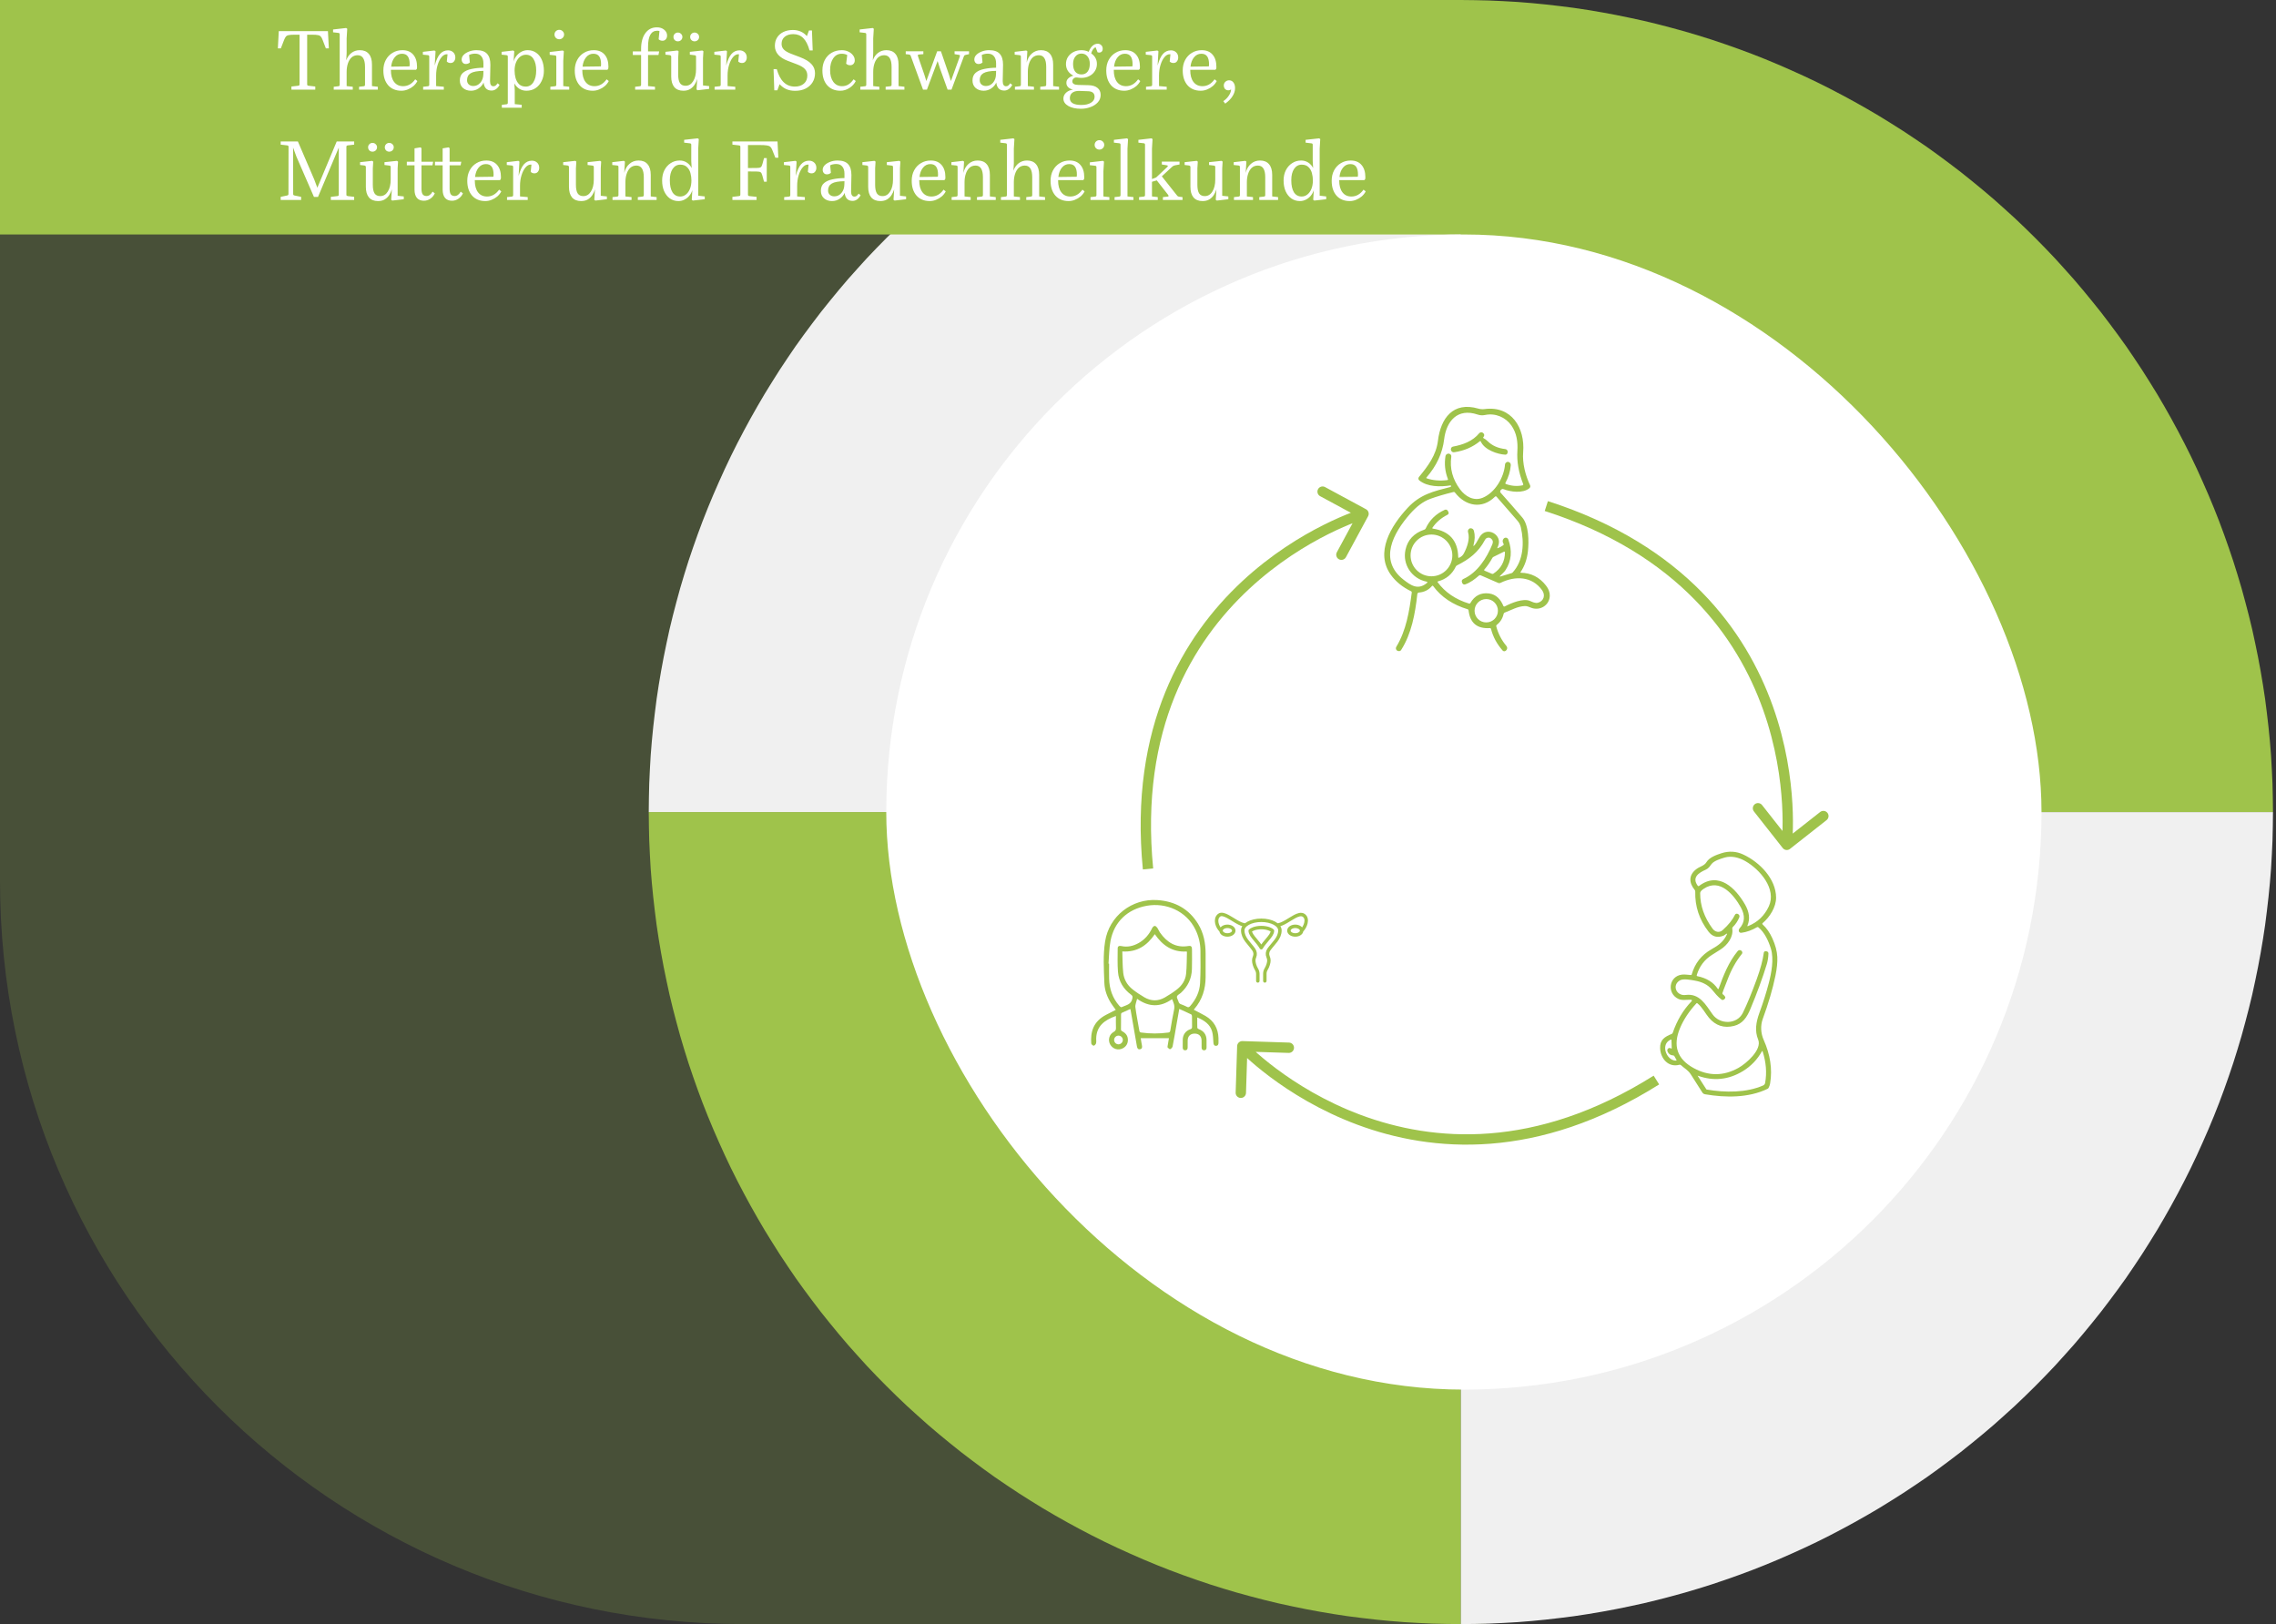 <svg xmlns="http://www.w3.org/2000/svg" width="660" height="471" viewBox="0 0 660 471" fill="none"><rect x="0" y="0" width="660" height="471" fill="#333333" stroke="none"/><path d="M431 33H0V255.5C0 374.517 96.483 471 215.5 471H431V33Z" fill="#9FC34B" fill-opacity="0.2"></path><path fill-rule="evenodd" clip-rule="evenodd" d="M423.625 235.5H188.125L188.172 239.621L188.266 243.719L188.455 247.817L188.69 251.938L189.02 256.036L189.42 260.11L189.891 264.207L190.409 268.282L191.022 272.332L191.705 276.383L192.458 280.433L193.282 284.46L194.154 288.487L195.119 292.467L196.156 296.447L197.239 300.404L198.416 304.36L199.641 308.27L200.96 312.179L202.326 316.041L203.762 319.903L205.269 323.718L206.847 327.51L208.496 331.278L210.191 335.022L211.958 338.743L213.794 342.417L215.702 346.067L217.657 349.67L219.682 353.25L221.754 356.783L223.921 360.291L226.111 363.753L228.395 367.192L230.703 370.583L233.105 373.927L235.555 377.224L238.051 380.497L240.618 383.7L243.232 386.879L245.893 390.012L248.625 393.073L251.38 396.111L254.23 399.102L257.103 402.022L260.023 404.895L263.014 407.745L266.052 410.5L269.113 413.232L272.246 415.893L275.425 418.507L278.628 421.074L281.901 423.57L285.198 426.02L288.542 428.422L291.933 430.73L295.372 433.014L298.834 435.204L302.342 437.371L305.875 439.443L309.455 441.468L313.058 443.423L316.708 445.331L320.382 447.167L324.103 448.934L327.847 450.629L331.615 452.278L335.407 453.856L339.222 455.363L343.084 456.799L346.946 458.165L350.855 459.484L354.765 460.709L358.721 461.886L362.678 462.969L366.658 464.006L370.638 464.971L374.665 465.843L378.692 466.667L382.742 467.42L386.793 468.103L390.843 468.716L394.918 469.234L399.015 469.705L403.089 470.105L407.187 470.435L411.308 470.67L415.406 470.859L419.504 470.953L423.625 471V235.5Z" fill="#9FC34B"></path><path fill-rule="evenodd" clip-rule="evenodd" d="M423.625 235.5V471L427.746 470.953L431.844 470.859L435.942 470.67L440.063 470.435L444.161 470.105L448.235 469.705L452.332 469.234L456.407 468.716L460.457 468.103L464.508 467.42L468.558 466.667L472.585 465.843L476.613 464.971L480.592 464.006L484.572 462.969L488.529 461.886L492.485 460.709L496.395 459.484L500.304 458.165L504.166 456.799L508.028 455.363L511.843 453.856L515.635 452.278L519.403 450.629L523.147 448.934L526.868 447.167L530.542 445.331L534.192 443.423L537.795 441.468L541.375 439.443L544.908 437.371L548.416 435.204L551.878 433.014L555.317 430.73L558.708 428.422L562.052 426.02L565.349 423.57L568.622 421.074L571.825 418.507L575.004 415.893L578.137 413.232L581.198 410.5L584.236 407.745L587.227 404.895L590.147 402.022L593.02 399.102L595.87 396.111L598.625 393.073L601.357 390.012L604.018 386.879L606.632 383.7L609.199 380.497L611.695 377.224L614.144 373.927L616.547 370.583L618.854 367.192L621.139 363.753L623.329 360.291L625.496 356.783L627.568 353.25L629.593 349.67L631.548 346.067L633.456 342.417L635.292 338.743L637.059 335.022L638.754 331.278L640.403 327.51L641.981 323.718L643.488 319.903L644.924 316.041L646.29 312.179L647.609 308.27L648.834 304.36L650.011 300.404L651.094 296.447L652.131 292.467L653.096 288.487L653.968 284.46L654.792 280.433L655.545 276.383L656.228 272.332L656.841 268.282L657.359 264.207L657.83 260.11L658.23 256.036L658.56 251.938L658.795 247.817L658.984 243.719L659.078 239.621L659.125 235.5H423.625Z" fill="#F0F0F0"></path><path fill-rule="evenodd" clip-rule="evenodd" d="M423.625 235.5H659.125L659.078 231.379L658.984 227.281L658.795 223.183L658.56 219.062L658.23 214.964L657.83 210.89L657.359 206.793L656.841 202.718L656.228 198.668L655.545 194.617L654.792 190.567L653.968 186.54L653.096 182.512L652.131 178.533L651.094 174.553L650.011 170.596L648.834 166.64L647.609 162.73L646.29 158.821L644.924 154.959L643.488 151.097L641.981 147.282L640.403 143.49L638.754 139.722L637.059 135.978L635.292 132.257L633.456 128.583L631.548 124.933L629.593 121.33L627.568 117.75L625.496 114.217L623.329 110.709L621.139 107.247L618.854 103.808L616.547 100.417L614.144 97.073L611.695 93.776L609.199 90.503L606.632 87.3L604.018 84.121L601.357 80.988L598.625 77.927L595.87 74.889L593.02 71.898L590.147 68.978L587.227 66.105L584.236 63.255L581.198 60.5L578.137 57.768L575.004 55.107L571.825 52.493L568.622 49.926L565.349 47.43L562.052 44.98L558.708 42.578L555.317 40.27L551.878 37.986L548.416 35.796L544.908 33.629L541.375 31.557L537.795 29.532L534.192 27.577L530.542 25.669L526.868 23.833L523.147 22.066L519.403 20.371L515.635 18.722L511.843 17.144L508.028 15.637L504.166 14.201L500.304 12.835L496.395 11.516L492.485 10.291L488.529 9.114L484.572 8.031L480.592 6.994L476.613 6.029L472.585 5.157L468.558 4.333L464.508 3.58L460.457 2.897L456.407 2.284L452.332 1.766L448.235 1.295L444.161 0.895L440.063 0.565L435.942 0.33L431.844 0.141L427.746 0.047L423.625 0V235.5Z" fill="#9FC34B"></path><path fill-rule="evenodd" clip-rule="evenodd" d="M423.625 235.5V0L419.504 0.047L415.406 0.141L411.308 0.33L407.187 0.565L403.089 0.895L399.015 1.295L394.918 1.766L390.843 2.284L386.793 2.897L382.742 3.58L378.692 4.333L374.665 5.157L370.638 6.029L366.658 6.994L362.678 8.031L358.721 9.114L354.765 10.291L350.855 11.516L346.946 12.835L343.084 14.201L339.222 15.637L335.407 17.144L331.615 18.722L327.847 20.371L324.103 22.066L320.382 23.833L316.708 25.669L313.058 27.577L309.455 29.532L305.875 31.557L302.342 33.629L298.834 35.796L295.372 37.986L291.933 40.27L288.542 42.578L285.198 44.98L281.901 47.43L278.628 49.926L275.425 52.493L272.246 55.107L269.113 57.768L266.052 60.5L263.014 63.255L260.023 66.105L257.103 68.978L254.23 71.898L251.38 74.889L248.625 77.927L245.893 80.988L243.232 84.121L240.618 87.3L238.051 90.503L235.555 93.776L233.105 97.073L230.703 100.417L228.395 103.808L226.111 107.247L223.921 110.709L221.754 114.217L219.682 117.75L217.657 121.33L215.702 124.933L213.794 128.583L211.958 132.257L210.191 135.978L208.496 139.722L206.847 143.49L205.269 147.282L203.762 151.097L202.326 154.959L200.96 158.821L199.641 162.73L198.416 166.64L197.239 170.596L196.156 174.553L195.119 178.533L194.154 182.512L193.282 186.54L192.458 190.567L191.705 194.617L191.022 198.668L190.409 202.718L189.891 206.793L189.42 210.89L189.02 214.964L188.69 219.062L188.455 223.183L188.266 227.281L188.172 231.379L188.125 235.5H423.625Z" fill="#F0F0F0"></path><rect width="424" height="68" transform="matrix(-1 0 0 1 424 0)" fill="#9FC34B"></rect><rect x="257" y="68" width="335" height="335" rx="167.5" fill="white"></rect><path d="M364.747 284.477V282.479C364.747 282.001 364.616 281.531 364.366 281.12C363.875 280.316 363.567 279.231 363.567 278.553C363.567 278.21 363.65 277.847 363.796 277.505C364.087 276.824 364.002 276.046 363.587 275.431C362.35 273.597 360.375 272.155 360.375 269.811C360.375 268.201 362.788 266.895 365.764 266.895C368.741 266.895 371.154 268.201 371.154 269.811C371.154 272.157 369.193 273.586 367.94 275.386C367.509 276.005 367.426 276.798 367.725 277.487C367.876 277.835 367.961 278.204 367.961 278.553C367.961 279.208 367.649 280.241 367.166 281.036C366.915 281.448 366.781 281.919 366.781 282.399V284.477M377.446 269.894C378.457 268.969 379.542 266.468 378.041 265.451C377.304 264.951 376.298 265.371 375.502 265.775C374.219 266.426 371.751 268.323 370.323 268.255M377.446 269.894C377.446 270.585 376.62 271.145 375.601 271.145C374.583 271.145 373.757 270.585 373.757 269.894C373.757 269.203 374.583 268.642 375.601 268.642C376.62 268.642 377.446 269.203 377.446 269.894ZM354.085 269.893C353.004 268.912 352.115 266.591 353.488 265.451C354.173 264.883 355.232 265.371 356.028 265.775C357.311 266.426 359.778 268.323 361.207 268.255M354.085 269.893C354.085 270.584 354.911 271.145 355.929 271.145C356.948 271.145 357.774 270.584 357.774 269.893C357.774 269.202 356.948 268.642 355.929 268.642C354.911 268.642 354.085 269.202 354.085 269.893ZM365.746 274.839C365.259 273.999 364.657 273.28 364.098 272.614C363.169 271.504 362.583 270.764 362.535 269.925C362.798 269.616 363.947 269.004 365.764 269.004C367.582 269.004 368.731 269.616 368.994 269.925C368.945 270.776 368.351 271.516 367.408 272.626C366.845 273.287 366.237 274.002 365.746 274.839Z" stroke="#9FC34B" stroke-miterlimit="10" stroke-linecap="round" stroke-linejoin="round"></path><path d="M346.198 292.852C347.36 293.463 348.497 294.004 349.578 294.64C352.023 296.078 353.254 298.255 353.338 301.085C353.351 301.504 353.333 301.924 353.344 302.343C353.359 302.88 353.18 303.306 352.589 303.298C352.039 303.291 351.909 302.876 351.869 302.373C351.783 301.29 351.785 300.17 351.491 299.139C350.885 297.012 349.193 295.916 347.179 295.062C347.179 296.113 347.164 297.083 347.197 298.052C347.201 298.186 347.422 298.373 347.581 298.432C349.059 298.977 349.839 300.019 349.875 301.596C349.892 302.341 349.886 303.087 349.877 303.833C349.871 304.292 349.654 304.606 349.164 304.6C348.684 304.596 348.451 304.297 348.444 303.833C348.433 303.134 348.448 302.434 348.435 301.735C348.411 300.51 347.673 299.772 346.473 299.755C345.234 299.737 344.443 300.472 344.404 301.708C344.382 302.406 344.398 303.106 344.397 303.805C344.396 304.268 344.192 304.586 343.709 304.599C343.186 304.613 342.966 304.29 342.968 303.79C342.97 303.021 342.953 302.252 342.976 301.484C343.018 300.054 343.817 298.943 345.18 298.484C345.564 298.354 345.686 298.187 345.676 297.798C345.651 296.796 345.679 295.794 345.658 294.792C345.654 294.587 345.584 294.266 345.446 294.199C344.327 293.652 343.185 293.152 341.966 292.6C341.688 294.175 341.429 295.633 341.173 297.092C340.8 299.225 340.451 301.362 340.033 303.485C339.972 303.794 339.627 304.129 339.328 304.273C339.19 304.34 338.811 304.009 338.609 303.795C338.519 303.699 338.574 303.442 338.602 303.264C338.717 302.53 338.846 301.798 338.969 301.075C336.239 301.075 333.558 301.075 330.792 301.075C330.898 301.729 330.985 302.437 331.133 303.131C331.25 303.678 331.218 304.162 330.601 304.288C329.969 304.416 329.772 303.955 329.679 303.414C329.081 299.927 328.472 296.441 327.865 292.955C327.853 292.888 327.823 292.824 327.759 292.624C326.909 293.003 326.07 293.363 325.25 293.764C325.139 293.818 325.083 294.079 325.081 294.246C325.068 295.667 325.095 297.089 325.061 298.51C325.051 298.96 325.349 299.027 325.623 299.185C326.594 299.744 327.111 300.581 327.066 301.71C327.024 302.778 326.494 303.563 325.543 304.044C324.221 304.711 322.663 304.213 321.935 302.908C321.223 301.632 321.644 299.98 322.942 299.272C323.475 298.981 323.636 298.659 323.611 298.079C323.564 296.943 323.597 295.803 323.597 294.645C320.163 295.859 317.953 297.655 317.875 301.202C317.864 301.668 317.951 302.158 317.831 302.592C317.753 302.874 317.38 303.263 317.143 303.26C316.898 303.258 316.461 302.854 316.443 302.602C316.207 299.292 316.974 296.293 320.731 294.313C321.654 293.826 322.59 293.363 323.554 292.872C323.07 292.191 322.57 291.555 322.143 290.873C321.038 289.104 320.326 287.159 320.248 285.089C320.097 281.066 319.833 277.021 320.462 273.02C321.617 265.679 328.236 260.523 335.651 261.035C340.771 261.389 344.784 263.588 347.468 268.011C349.06 270.634 349.601 273.548 349.608 276.579C349.613 278.84 349.613 281.1 349.608 283.36C349.601 286.836 348.617 289.968 346.324 292.635C346.281 292.685 346.256 292.751 346.198 292.852ZM321.451 279.453C321.507 279.457 321.562 279.461 321.617 279.466C321.617 280.91 321.59 282.355 321.623 283.798C321.691 286.785 322.609 289.465 324.608 291.728C324.762 291.902 325.084 292.158 325.197 292.103C326.434 291.508 328.045 291.395 328.36 289.581C328.447 289.084 328.472 288.819 328.03 288.496C325.789 286.857 324.42 284.633 324.194 281.877C324.008 279.609 324.104 277.316 324.108 275.034C324.109 274.43 324.491 274.218 325.203 274.372C326.957 274.752 328.583 274.369 330.115 273.528C331.954 272.519 333.238 270.992 334.136 269.107C334.262 268.841 334.619 268.525 334.871 268.524C335.122 268.523 335.434 268.846 335.615 269.102C335.908 269.517 336.073 270.022 336.366 270.437C338.394 273.305 340.992 274.984 344.676 274.343C345.341 274.228 345.651 274.504 345.653 275.236C345.659 277.193 345.7 279.151 345.634 281.106C345.544 283.82 344.453 286.102 342.44 287.933C342.048 288.29 341.393 288.573 341.302 288.987C341.2 289.45 341.635 290.015 341.777 290.551C341.958 291.237 342.593 291.237 343.068 291.476C343.421 291.653 343.814 291.76 344.148 291.964C344.583 292.229 344.845 292.092 345.149 291.742C346.806 289.837 347.868 287.628 348.002 285.125C348.171 281.99 348.138 278.84 348.109 275.697C348.089 273.557 347.587 271.501 346.642 269.567C344.011 264.176 338.11 261.694 332.55 262.682C326.932 263.68 323.083 267.357 322.031 272.865C321.619 275.019 321.632 277.254 321.451 279.453ZM325.452 275.934C325.532 278.055 325.5 280.106 325.718 282.13C325.924 284.042 326.873 285.683 328.388 286.889C329.476 287.755 330.653 288.523 331.852 289.231C333.791 290.375 335.814 290.397 337.767 289.28C339.015 288.566 340.235 287.776 341.362 286.886C342.776 285.771 343.755 284.26 343.943 282.467C344.166 280.347 344.124 278.2 344.192 276.064C344.193 276.031 344.135 275.996 344.089 275.945C340.009 276.187 337.108 274.202 334.874 270.921C332.643 274.205 329.739 276.187 325.452 275.934ZM329.741 289.672C329.535 290.6 329.148 291.381 329.24 292.102C329.531 294.383 330.01 296.641 330.391 298.912C330.454 299.286 330.611 299.399 330.967 299.448C333.567 299.804 336.162 299.802 338.763 299.452C339.158 299.399 339.3 299.258 339.367 298.864C339.709 296.822 340.036 294.776 340.475 292.754C340.715 291.653 340.323 290.767 339.875 289.76C336.55 292.113 333.229 292.146 329.741 289.672ZM325.604 301.613C325.614 300.94 325.066 300.369 324.386 300.342C323.679 300.313 323.085 300.878 323.077 301.584C323.069 302.258 323.613 302.833 324.288 302.864C324.977 302.896 325.595 302.308 325.604 301.613Z" fill="#9FC34B"></path><path d="M500.644 270.8C500.327 270.95 500.121 271.221 499.774 271.359C498.022 272.055 496.579 271.666 495.44 270.189C492.76 266.712 491.478 262.839 491.593 258.569C491.597 258.387 491.54 258.213 491.424 258.071C489.692 255.963 489.684 253.725 491.948 252.021C492.942 251.272 494.191 251.106 494.838 250.042C495.684 248.653 497.63 247.953 499.18 247.451C501.37 246.743 503.485 246.868 505.535 247.828C510.297 250.058 514.998 254.87 515.035 260.297C515.052 263.066 513.188 265.996 511.106 267.736C511.007 267.817 511.002 267.967 511.097 268.056C512.24 269.092 513.192 270.448 513.951 272.124C514.833 274.07 515.311 275.872 515.39 277.519C515.46 279.069 515.279 280.898 514.837 283.007C514.042 286.848 512.821 290.996 511.18 295.461C510.454 297.444 510.578 299.662 511.468 301.657C513.275 305.7 514.017 309.95 513.307 314.187C513.229 314.665 513.077 315.102 512.854 315.495C512.788 315.612 512.693 315.705 512.569 315.766C507.077 318.425 500.413 318.372 494.414 317.348C493.816 317.247 493.663 316.847 493.362 316.381C492.344 314.803 491.333 313.216 490.327 311.617C489.499 310.306 488.468 309.849 487.416 308.885C487.313 308.788 487.161 308.752 487.025 308.788C483.759 309.687 481.507 306.931 481.408 304.009C481.322 301.552 482.703 300.682 484.773 299.844C484.909 299.787 485.004 299.69 485.054 299.552C486.282 295.962 488.076 292.939 490.431 290.474C490.765 290.122 490.69 289.944 490.2 289.932C489.02 289.908 487.783 290.203 486.691 289.689C483.309 288.09 483.916 283.124 487.734 282.647C488.587 282.541 489.486 282.728 490.352 282.772C490.459 282.776 490.53 282.732 490.558 282.631C491.466 279.389 493.383 276.944 496.315 275.289C498.298 274.172 499.82 273.111 500.789 270.934C500.867 270.76 500.818 270.715 500.644 270.8ZM506.112 249.73C504.322 248.714 502.137 248.095 500.071 248.714C498.925 249.058 497.024 249.637 496.294 250.6C495.787 251.268 495.469 251.843 494.636 252.215C492.575 253.13 490.538 254.469 492.323 256.882C492.41 256.999 492.579 257.023 492.694 256.934C498.463 252.571 503.341 257.675 506.005 262.273C507.283 264.482 507.53 266.518 506.747 268.38C506.66 268.586 506.722 268.651 506.933 268.566C509.662 267.478 511.658 265.579 512.916 262.88C515.274 257.812 510.343 252.13 506.112 249.73ZM500.265 289.466C500.121 289.77 499.894 289.944 499.589 289.993C499.453 290.017 499.329 289.985 499.222 289.899C498.055 289.001 497.341 288.082 496.484 287.05C495.193 285.492 493.465 284.739 491.49 284.391C490.36 284.193 488.163 283.744 487.173 284.302C484.744 285.666 486.088 288.912 488.802 288.552C492.851 288.018 494.583 291.332 496.628 294.194C498.78 297.197 503.729 297.14 505.403 293.724C506.619 291.239 507.951 288.009 509.398 284.035C510.508 280.987 511.196 278.417 511.469 276.321C511.506 276.017 511.683 275.868 511.996 275.88L512.202 275.884C512.557 275.892 512.838 276.187 512.821 276.539C512.772 277.693 512.615 278.705 512.355 279.567C511.13 283.586 509.535 287.945 507.572 292.636C506.553 295.068 505.3 296.91 502.83 297.525C499.923 298.249 497.502 297.46 495.568 295.165C494.406 293.785 493.721 292.207 492.204 290.956C492.121 290.891 492.002 290.899 491.932 290.976C489.808 293.283 488.229 295.667 487.194 298.124C485.037 303.236 486.328 307.101 491.062 309.715C495.42 312.128 499.779 312.12 504.137 309.687C506.335 308.461 511.04 304.422 509.836 301.491C508.797 298.966 509.213 296.44 510.203 293.712C511.32 290.648 512.232 287.755 512.937 285.035C513.671 282.214 514.446 278.15 513.543 275.171C512.858 272.917 511.683 270.367 509.885 268.922C509.766 268.829 509.638 268.817 509.506 268.894C507.997 269.78 506.488 270.319 504.983 270.517C504.216 270.618 503.989 269.74 504.442 269.242C505.997 267.53 506.112 265.486 504.789 263.111C502.797 259.545 498.748 254.571 494.047 257.76C493.602 258.063 493.02 258.468 493.02 259.063C493.012 262.645 494.212 266.065 496.616 269.323C497.325 270.282 498.562 270.618 499.523 269.756C501.218 268.234 502.414 266.753 503.106 265.308C503.242 265.021 503.589 264.895 503.882 265.029L503.993 265.081C504.356 265.247 504.521 265.664 504.372 266.028C503.923 267.125 503.292 268.072 502.475 268.862C502.352 268.983 502.302 269.129 502.327 269.295C502.711 271.759 500.917 274.087 498.933 275.358C498.175 275.843 497.366 276.353 496.513 276.883C494.282 278.272 492.785 280.247 492.027 282.801C491.985 282.934 492.072 283.072 492.212 283.1C494.88 283.643 496.851 284.869 498.129 286.779C498.191 286.872 498.336 286.856 498.373 286.751C499.713 282.983 501.255 279.045 503.865 275.864C504.158 275.507 504.504 275.443 504.908 275.673C505.069 275.766 505.18 275.928 505.234 276.159C505.271 276.325 505.23 276.495 505.127 276.628C503.416 278.745 502.034 281.222 500.975 284.059C500.484 285.383 499.915 286.646 499.482 287.985C499.428 288.143 499.47 288.269 499.606 288.366C499.878 288.564 500.092 288.791 500.249 289.05C500.331 289.183 500.335 289.325 500.265 289.466ZM484.567 304.057C484.6 304.077 484.637 304.089 484.678 304.094C484.748 304.102 484.781 304.069 484.777 304L484.691 301.604C484.687 301.511 484.592 301.455 484.505 301.491C483.334 302.017 482.794 302.936 482.88 304.247C482.975 305.676 484.233 307.639 485.99 307.582C486.167 307.574 486.212 307.493 486.126 307.344L485.548 306.299C485.478 306.178 485.35 306.097 485.21 306.089C484.418 306.052 483.87 305.676 483.569 304.968C483.416 304.616 483.47 304.32 483.73 304.073C483.936 303.879 484.287 303.871 484.567 304.057ZM510.941 304.858C509.601 307.279 507.757 309.205 505.403 310.638C501.238 313.168 496.875 313.609 492.311 311.957C492.294 311.953 492.282 311.97 492.29 311.982C492.657 312.569 493.49 313.864 494.785 315.875C494.822 315.936 494.88 315.972 494.95 315.984C500.215 316.883 506.405 316.944 511.279 314.791C511.58 314.657 511.798 314.386 511.856 314.062C512.388 311.12 512.145 308.056 511.118 304.875C511.093 304.794 510.982 304.786 510.941 304.858Z" fill="#9FC34B"></path><path d="M420.765 140.957L420.741 140.838C420.727 140.786 420.693 140.767 420.641 140.772C417.664 141.238 413.949 141.234 411.572 139.324C411.272 139.081 411.224 138.638 411.467 138.338C414.054 135.189 416.459 132.06 416.978 127.821C417.769 121.295 421.37 116.389 428.662 118.494C429.272 118.671 429.887 118.718 430.501 118.637C438.279 117.594 442.28 124.072 441.69 131.155C441.428 134.327 442.347 137.866 443.69 140.715C443.828 141.01 443.752 141.367 443.505 141.577C441.614 143.158 438.022 142.672 435.941 141.839C435.793 141.782 435.645 141.791 435.507 141.863C435.264 141.991 435.107 142.186 435.036 142.448C434.993 142.606 435.021 142.744 435.131 142.863C437.27 145.259 439.375 147.664 441.442 150.089C443.347 152.318 443.381 157.024 443.071 159.867C442.824 162.163 442.109 164.188 440.923 165.936C440.875 166.002 440.923 166.098 441.009 166.098C444 166.15 446.439 167.398 448.33 169.842C449.063 170.789 449.425 171.752 449.411 172.728C449.378 175.457 446.682 177.215 444.09 176.286C443.443 176.048 442.866 175.734 442.171 175.762C440.085 175.838 438.246 176.934 436.346 177.653C436.174 177.72 436.069 177.844 436.026 178.02C435.736 179.339 435.069 180.411 434.021 181.23C433.892 181.33 433.845 181.464 433.888 181.626C434.426 183.731 435.412 185.646 436.85 187.365C437.165 187.742 437.122 188.299 436.75 188.623L436.646 188.713C436.374 188.951 435.965 188.923 435.726 188.651C434.064 186.76 432.945 184.669 432.364 182.378C432.321 182.216 432.216 182.14 432.049 182.15C428.329 182.397 426.262 180.673 425.857 176.981C425.843 176.848 425.752 176.739 425.624 176.7C421.27 175.381 417.931 173.142 415.607 169.98C415.488 169.818 415.359 169.813 415.23 169.965C414.263 171.099 413.001 171.728 411.444 171.851C411.21 171.87 411.02 172.056 410.996 172.29C410.386 177.986 409.3 183.821 406.304 188.504C406.171 188.713 405.942 188.837 405.694 188.832C405.423 188.828 405.209 188.756 405.051 188.613C404.761 188.351 404.699 187.923 404.899 187.589C407.786 182.845 408.676 177.267 409.386 171.828C409.405 171.666 409.343 171.547 409.195 171.475C406.685 170.256 404.732 168.67 403.327 166.712C398.678 160.225 403.313 152.541 408.2 147.278C411.868 143.334 415.726 142.482 420.589 141.234C420.736 141.2 420.798 141.105 420.765 140.957ZM428.496 120.228C422.651 118.237 419.403 122.152 418.774 127.42C418.298 131.412 416.583 135.108 413.625 138.504C413.568 138.571 413.592 138.676 413.677 138.704C415.487 139.328 417.483 139.505 419.665 139.233C419.87 139.209 419.936 139.095 419.86 138.9C419.027 136.752 418.793 134.537 419.169 132.255C419.203 132.05 419.317 131.864 419.488 131.75C419.793 131.545 420.089 131.502 420.374 131.631C420.746 131.798 420.903 132.079 420.846 132.484C420.37 135.832 421.213 138.971 423.38 141.901C424.895 143.953 427.348 145.401 429.92 144.368C433.488 142.934 436.136 138.509 436.431 134.67C436.445 134.489 436.531 134.322 436.669 134.203C436.941 133.97 437.193 133.893 437.427 133.965C437.917 134.122 438.141 134.456 438.098 134.965C437.946 136.732 437.436 138.404 436.569 139.99C436.469 140.176 436.522 140.305 436.717 140.376C438.313 140.953 439.894 141.076 441.461 140.757C441.695 140.705 441.771 140.572 441.685 140.348C440.38 137.037 439.823 133.855 440.013 130.797C440.175 128.144 439.827 125.587 438.256 123.367C436.574 120.995 433.621 119.733 430.673 120.347C429.92 120.504 429.196 120.466 428.496 120.228ZM434.307 158.972C434.864 158.786 435.393 158.505 435.902 158.124C436.064 158.005 436.093 157.857 435.988 157.686C435.65 157.119 435.664 156.629 436.031 156.205C436.431 155.743 437.179 155.885 437.384 156.457C438.56 159.72 438.298 162.668 436.593 165.307C436.179 165.945 435.531 166.45 435.026 166.989C434.826 167.203 434.864 167.265 435.145 167.179L438.384 166.198C438.47 166.174 438.546 166.126 438.603 166.06C441.814 162.607 442.037 157.334 441.018 152.928C440.847 152.199 440.523 151.561 440.042 151.013C437.984 148.684 435.969 146.369 433.992 144.073C433.84 143.897 433.678 143.887 433.511 144.054C429.777 147.76 424.966 146.812 421.889 142.815C421.789 142.687 421.665 142.644 421.508 142.682C418.807 143.349 416.53 144.021 414.687 144.702C412.715 145.43 410.791 146.869 408.909 149.012C404.046 154.552 399.693 162.43 406.98 168.099C409.114 169.761 411.158 171.223 413.763 169.089C414.016 168.884 413.982 168.746 413.663 168.685C409.429 167.822 406.614 163.74 407.571 159.42C408.204 156.553 410.038 154.609 413.073 153.585C413.23 153.533 413.358 153.418 413.425 153.266C414.54 150.818 416.383 149.012 418.96 147.85C419.284 147.702 419.67 147.831 419.836 148.145L419.974 148.403C420.193 148.808 420.098 149.112 419.684 149.322C417.888 150.232 416.454 151.475 415.378 153.052C415.311 153.147 415.368 153.28 415.483 153.299C420.298 154.019 422.756 156.781 422.861 161.587C422.865 161.754 422.946 161.806 423.104 161.744C423.728 161.487 424.19 161.068 424.495 160.492C425.419 158.734 426.3 156.333 425.723 154.395C425.585 153.937 425.714 153.571 426.104 153.294C426.195 153.232 426.3 153.199 426.409 153.199C426.938 153.199 427.271 153.452 427.414 153.961C427.753 155.195 427.71 156.567 427.295 158.077C427.209 158.386 427.281 158.425 427.505 158.191C428.467 157.186 428.767 155.752 429.796 154.866C431.053 153.776 432.944 154.095 433.988 155.343C434.821 156.338 434.892 157.51 434.207 158.863C434.145 158.981 434.178 159.015 434.307 158.972ZM421.151 161.077C421.151 157.733 418.44 155.023 415.097 155.023C411.753 155.023 409.043 157.733 409.043 161.077C409.043 164.421 411.753 167.131 415.097 167.131C418.44 167.131 421.151 164.421 421.151 161.077ZM431.73 172.099C433.873 172.352 435.164 173.824 435.941 175.715C436.007 175.881 436.203 175.953 436.36 175.867C438.303 174.843 441.718 173.448 443.652 174.271C444.386 174.581 445.229 175.024 446.024 174.791C447.715 174.295 448.187 172.557 447.172 171.152C444.224 167.069 439.389 166.955 435.15 169.022C434.907 169.142 434.664 169.146 434.416 169.037L429.353 166.841C429.186 166.77 429.029 166.793 428.891 166.912C427.638 167.989 426.414 168.951 424.875 169.48C424.542 169.599 424.17 169.432 424.042 169.103L423.97 168.932C423.78 168.451 423.918 168.108 424.385 167.893C428.424 166.055 431.144 161.835 432.763 157.815C433.04 157.124 432.882 156.557 432.287 156.114C432.144 156.004 431.987 155.943 431.811 155.928C431.272 155.876 430.872 156.086 430.62 156.567C428.686 160.196 426.061 162.182 422.48 163.983C422.337 164.054 422.232 164.159 422.16 164.307C421.093 166.541 419.36 167.975 416.964 168.608C416.864 168.637 416.821 168.756 416.883 168.841C419.05 171.78 422.084 173.847 425.985 175.038C426.161 175.091 426.295 175.038 426.385 174.881C427.61 172.752 429.391 171.828 431.73 172.099ZM432.759 161.806C432.063 163.068 431.287 164.193 430.425 165.183C430.339 165.288 430.377 165.445 430.501 165.498L432.625 166.407C432.763 166.465 432.916 166.455 433.04 166.374C435.274 164.897 436.398 162.83 436.412 160.172C436.412 160.025 436.26 159.934 436.126 159.996L433.092 161.492C432.954 161.558 432.835 161.668 432.759 161.806ZM434.373 177.12C434.373 175.248 432.859 173.733 430.987 173.733C429.115 173.733 427.6 175.248 427.6 177.12C427.6 178.992 429.115 180.506 430.987 180.506C432.859 180.506 434.373 178.992 434.373 177.12Z" fill="#9FC34B"></path><path d="M430.182 127.063C430.615 127.287 431.025 127.592 431.411 127.968C432.697 129.24 434.393 129.997 436.493 130.231C436.96 130.283 437.284 130.721 437.193 131.183L437.16 131.341C437.098 131.655 436.812 131.879 436.488 131.86C434.226 131.745 430.458 130.445 429.424 128.073C429.353 127.901 429.243 127.873 429.096 127.992C427.033 129.673 424.585 130.726 421.751 131.145C421.241 131.221 420.912 131.017 420.755 130.526C420.689 130.321 420.717 130.102 420.846 129.869C420.941 129.692 421.112 129.564 421.313 129.526C424.266 128.978 427.038 127.959 428.948 125.644C429.229 125.305 429.729 125.267 430.058 125.553C430.501 125.939 430.525 126.358 430.134 126.801C430.034 126.911 430.053 126.997 430.182 127.063Z" fill="#9FC34B"></path><path d="M396.724 149.713C397.118 148.984 396.847 148.074 396.118 147.68L384.245 141.256C383.516 140.862 382.606 141.133 382.212 141.862C381.817 142.59 382.088 143.501 382.817 143.895L393.372 149.605L387.662 160.159C387.268 160.888 387.539 161.798 388.267 162.192C388.996 162.586 389.906 162.315 390.3 161.587L396.724 149.713ZM334.397 251.853C330.448 211.371 345.853 186.066 362.178 170.846C370.361 163.216 378.796 158.105 385.186 154.902C388.379 153.302 391.057 152.181 392.929 151.462C393.865 151.102 394.599 150.844 395.095 150.676C395.343 150.592 395.532 150.531 395.656 150.491C395.718 150.472 395.765 150.457 395.794 150.448C395.809 150.444 395.82 150.44 395.826 150.439C395.829 150.438 395.832 150.437 395.833 150.437C395.833 150.436 395.833 150.436 395.834 150.436C395.833 150.436 395.833 150.437 395.405 148.999C394.976 147.561 394.975 147.562 394.974 147.562C394.973 147.562 394.972 147.563 394.97 147.563C394.967 147.564 394.963 147.565 394.957 147.567C394.947 147.57 394.932 147.575 394.913 147.581C394.875 147.592 394.82 147.609 394.749 147.632C394.607 147.677 394.401 147.744 394.135 147.834C393.602 148.014 392.829 148.286 391.853 148.661C389.901 149.411 387.133 150.571 383.842 152.22C377.263 155.518 368.573 160.782 360.132 168.652C343.206 184.432 327.361 210.627 331.412 252.145L334.397 251.853Z" fill="#9FC34B"></path><path d="M516.958 245.938C517.47 246.589 518.413 246.701 519.064 246.189L529.673 237.84C530.324 237.328 530.437 236.385 529.924 235.734C529.412 235.083 528.469 234.97 527.818 235.483L518.388 242.904L510.967 233.474C510.454 232.823 509.511 232.711 508.86 233.223C508.209 233.735 508.097 234.678 508.609 235.329L516.958 245.938ZM447.946 148.19C486.67 160.633 503.782 184.817 511.272 205.841C515.027 216.381 516.371 226.152 516.774 233.288C516.976 236.854 516.942 239.757 516.859 241.76C516.817 242.762 516.763 243.539 516.72 244.061C516.699 244.322 516.68 244.519 516.667 244.649C516.66 244.714 516.655 244.762 516.652 244.793C516.65 244.808 516.649 244.819 516.648 244.826C516.648 244.829 516.647 244.832 516.647 244.833C516.647 244.833 516.647 244.833 516.647 244.834C516.647 244.833 516.647 244.833 518.137 245.01C519.626 245.188 519.626 245.187 519.626 245.186C519.627 245.185 519.627 245.183 519.627 245.181C519.627 245.178 519.628 245.174 519.628 245.168C519.63 245.157 519.631 245.142 519.634 245.122C519.638 245.082 519.644 245.025 519.652 244.951C519.667 244.803 519.687 244.587 519.71 244.307C519.756 243.747 519.813 242.93 519.856 241.885C519.943 239.795 519.977 236.794 519.769 233.119C519.354 225.772 517.972 215.706 514.098 204.834C506.332 183.035 488.578 158.095 448.863 145.334L447.946 148.19Z" fill="#9FC34B"></path><path d="M360.296 301.926C359.468 301.899 358.776 302.549 358.749 303.377L358.319 316.87C358.292 317.698 358.942 318.391 359.77 318.417C360.598 318.444 361.291 317.794 361.317 316.966L361.7 304.972L373.694 305.355C374.522 305.381 375.214 304.731 375.241 303.903C375.267 303.075 374.617 302.383 373.789 302.356L360.296 301.926ZM479.531 311.952C445.096 333.601 415.572 331.149 394.656 323.362C384.17 319.458 375.825 314.202 370.101 309.921C367.241 307.782 365.04 305.889 363.559 304.537C362.819 303.861 362.259 303.32 361.887 302.951C361.701 302.767 361.562 302.626 361.471 302.532C361.425 302.485 361.392 302.45 361.37 302.428C361.36 302.417 361.352 302.408 361.347 302.404C361.345 302.401 361.343 302.4 361.343 302.399C361.342 302.398 361.342 302.398 361.342 302.398C361.342 302.398 361.342 302.399 360.248 303.425C359.155 304.451 359.155 304.452 359.156 304.453C359.157 304.454 359.158 304.455 359.159 304.456C359.161 304.458 359.164 304.462 359.168 304.466C359.176 304.474 359.187 304.485 359.2 304.499C359.228 304.528 359.268 304.57 359.319 304.623C359.423 304.73 359.575 304.884 359.775 305.082C360.174 305.478 360.764 306.047 361.536 306.752C363.08 308.162 365.356 310.118 368.304 312.323C374.197 316.731 382.793 322.146 393.609 326.173C415.296 334.247 445.812 336.694 481.127 314.492L479.531 311.952Z" fill="#9FC34B"></path><path d="M86.864 10.064H85.4C84.664 10.064 84.104 10.104 83.72 10.184C83.352 10.248 83.08 10.392 82.904 10.616C82.728 10.824 82.552 11.152 82.376 11.6L81.44 14.024H80.576L80.84 9.032H95.096L95.36 14.024H94.496L93.56 11.6C93.4 11.152 93.224 10.824 93.032 10.616C92.856 10.392 92.576 10.248 92.192 10.184C91.824 10.104 91.272 10.064 90.536 10.064H89.072V24.416C89.072 24.576 89.104 24.688 89.168 24.752C89.232 24.816 89.344 24.856 89.504 24.872L91.424 25.088V26H84.512V25.088L86.432 24.872C86.592 24.856 86.704 24.816 86.768 24.752C86.832 24.688 86.864 24.576 86.864 24.416V10.064ZM98.505 9.992C98.505 9.816 98.474 9.704 98.409 9.656C98.346 9.592 98.234 9.552 98.073 9.536L96.585 9.368V8.552L100.378 8.12L100.69 8.336L100.522 11.12V15.44L100.402 17.504C100.722 16.592 101.226 15.872 101.914 15.344C102.602 14.816 103.41 14.552 104.338 14.552C105.49 14.552 106.362 14.912 106.954 15.632C107.562 16.336 107.866 17.368 107.866 18.728V24.968L109.57 25.16V26H104.122V25.16L105.418 25.016C105.578 25 105.69 24.96 105.754 24.896C105.818 24.832 105.85 24.72 105.85 24.56V19.4C105.85 17.144 105.138 16.016 103.714 16.016C103.01 16.016 102.418 16.232 101.938 16.664C101.474 17.096 101.122 17.68 100.882 18.416C100.642 19.136 100.522 19.944 100.522 20.84V24.968L102.298 25.16V26H96.778V25.16L98.073 25.016C98.234 25 98.346 24.96 98.409 24.896C98.474 24.832 98.505 24.72 98.505 24.56V9.992ZM116.402 26.312C114.786 26.312 113.506 25.784 112.562 24.728C111.634 23.656 111.17 22.224 111.17 20.432C111.17 19.296 111.402 18.288 111.866 17.408C112.346 16.512 113.002 15.816 113.834 15.32C114.666 14.808 115.618 14.552 116.69 14.552C118.05 14.552 119.098 14.984 119.834 15.848C120.57 16.696 120.938 17.88 120.938 19.4C120.938 19.624 120.914 19.824 120.866 20L120.626 20.24H113.354V20.336C113.354 21.808 113.666 22.952 114.29 23.768C114.914 24.584 115.786 24.992 116.906 24.992C118.282 24.992 119.45 24.328 120.41 23L121.034 23.504C120.762 24.048 120.378 24.536 119.882 24.968C119.386 25.384 118.834 25.712 118.226 25.952C117.634 26.192 117.026 26.312 116.402 26.312ZM116.57 15.584C115.722 15.584 115.018 15.928 114.458 16.616C113.898 17.288 113.554 18.192 113.426 19.328L118.754 19.256C118.786 19.096 118.802 18.896 118.802 18.656C118.802 17.648 118.626 16.888 118.274 16.376C117.922 15.848 117.354 15.584 116.57 15.584ZM124.477 16.448C124.477 16.272 124.445 16.16 124.381 16.112C124.317 16.048 124.205 16.008 124.045 15.992L122.629 15.848V15.032L125.989 14.648L126.301 14.864L126.061 19.016C126.477 17.464 126.989 16.344 127.597 15.656C128.221 14.952 128.997 14.6 129.925 14.6C130.533 14.6 131.037 14.792 131.437 15.176C131.837 15.56 132.037 16.056 132.037 16.664C132.037 17.112 131.909 17.496 131.653 17.816C131.413 18.12 131.077 18.272 130.645 18.272C130.213 18.272 129.853 18.128 129.565 17.84L129.781 15.752C129.717 15.736 129.645 15.728 129.565 15.728C129.021 15.728 128.509 16.016 128.029 16.592C127.565 17.152 127.189 17.904 126.901 18.848C126.613 19.776 126.469 20.792 126.469 21.896V24.968L128.701 25.16V26H122.701V25.16L124.045 25.016C124.205 25 124.317 24.96 124.381 24.896C124.445 24.832 124.477 24.72 124.477 24.56V16.448ZM136.033 15.944L136.249 18.104C135.945 18.408 135.553 18.56 135.073 18.56C134.721 18.56 134.433 18.44 134.209 18.2C133.985 17.944 133.873 17.624 133.873 17.24C133.873 16.744 134.073 16.296 134.473 15.896C134.873 15.496 135.393 15.176 136.033 14.936C136.689 14.68 137.401 14.552 138.169 14.552C139.593 14.552 140.617 14.904 141.241 15.608C141.881 16.296 142.201 17.344 142.201 18.752C142.201 19.68 142.185 20.512 142.153 21.248C142.121 21.984 142.105 22.736 142.105 23.504C142.105 24.512 142.433 25.016 143.089 25.016C143.361 25.016 143.585 24.936 143.761 24.776C143.937 24.616 144.113 24.408 144.289 24.152L144.865 24.608C144.609 25.12 144.273 25.528 143.857 25.832C143.457 26.12 143.017 26.264 142.537 26.264C141.865 26.264 141.329 26.064 140.929 25.664C140.545 25.248 140.313 24.672 140.233 23.936C139.961 24.592 139.489 25.152 138.817 25.616C138.161 26.08 137.417 26.312 136.585 26.312C135.657 26.312 134.881 26.048 134.257 25.52C133.649 24.976 133.345 24.248 133.345 23.336C133.345 22.376 133.649 21.632 134.257 21.104C134.881 20.576 135.713 20.208 136.753 20C137.793 19.776 138.937 19.656 140.185 19.64C140.185 19.4 140.185 19.176 140.185 18.968C140.185 18.744 140.185 18.544 140.185 18.368C140.185 17.488 139.977 16.8 139.561 16.304C139.161 15.808 138.569 15.56 137.785 15.56C137.481 15.56 137.177 15.592 136.873 15.656C136.585 15.704 136.305 15.8 136.033 15.944ZM137.257 24.944C138.057 24.944 138.737 24.624 139.297 23.984C139.857 23.328 140.145 22.496 140.161 21.488L140.185 20.552C138.473 20.568 137.249 20.792 136.513 21.224C135.793 21.656 135.433 22.328 135.433 23.24C135.433 23.768 135.601 24.184 135.937 24.488C136.273 24.792 136.713 24.944 137.257 24.944ZM147.255 16.448C147.255 16.272 147.223 16.16 147.159 16.112C147.095 16.048 146.983 16.008 146.823 15.992L145.455 15.848V15.032L148.815 14.648L149.127 14.864L148.935 17.864C149.079 17.272 149.351 16.728 149.751 16.232C150.151 15.72 150.631 15.312 151.191 15.008C151.767 14.704 152.375 14.552 153.015 14.552C153.975 14.552 154.807 14.808 155.511 15.32C156.215 15.816 156.759 16.512 157.143 17.408C157.527 18.304 157.719 19.344 157.719 20.528C157.719 21.616 157.503 22.6 157.071 23.48C156.655 24.36 156.063 25.056 155.295 25.568C154.543 26.064 153.663 26.312 152.655 26.312C151.903 26.312 151.223 26.128 150.615 25.76C150.007 25.376 149.519 24.848 149.151 24.176L149.271 26.144V30.2L151.287 30.392V31.232H145.527V30.392L146.823 30.248C146.983 30.232 147.095 30.192 147.159 30.128C147.223 30.064 147.255 29.952 147.255 29.792V16.448ZM150.831 16.448C150.335 16.832 149.943 17.368 149.655 18.056C149.367 18.744 149.223 19.552 149.223 20.48C149.223 21.216 149.319 21.944 149.511 22.664C149.719 23.368 150.055 23.952 150.519 24.416C150.999 24.88 151.647 25.112 152.463 25.112C153.407 25.112 154.143 24.688 154.671 23.84C155.215 22.992 155.487 21.856 155.487 20.432C155.487 19.056 155.231 17.952 154.719 17.12C154.207 16.288 153.471 15.872 152.511 15.872C151.903 15.872 151.343 16.064 150.831 16.448ZM161.32 16.52C161.32 16.344 161.288 16.232 161.224 16.184C161.16 16.12 161.048 16.08 160.888 16.064L159.4 15.896V15.08L163.192 14.648L163.504 14.864L163.336 17.648V24.968L165.064 25.16V26H159.592V25.16L160.888 25.016C161.048 25 161.16 24.96 161.224 24.896C161.288 24.832 161.32 24.72 161.32 24.56V16.52ZM161.176 9.056C161.448 8.784 161.784 8.648 162.184 8.648C162.568 8.648 162.896 8.784 163.168 9.056C163.44 9.328 163.576 9.648 163.576 10.016C163.576 10.384 163.44 10.704 163.168 10.976C162.896 11.248 162.568 11.384 162.184 11.384C161.784 11.384 161.448 11.248 161.176 10.976C160.92 10.704 160.792 10.384 160.792 10.016C160.792 9.648 160.92 9.328 161.176 9.056ZM171.902 26.312C170.286 26.312 169.006 25.784 168.062 24.728C167.134 23.656 166.67 22.224 166.67 20.432C166.67 19.296 166.902 18.288 167.366 17.408C167.846 16.512 168.502 15.816 169.334 15.32C170.166 14.808 171.118 14.552 172.19 14.552C173.55 14.552 174.598 14.984 175.334 15.848C176.07 16.696 176.438 17.88 176.438 19.4C176.438 19.624 176.414 19.824 176.366 20L176.126 20.24H168.854V20.336C168.854 21.808 169.166 22.952 169.79 23.768C170.414 24.584 171.286 24.992 172.406 24.992C173.782 24.992 174.95 24.328 175.91 23L176.534 23.504C176.262 24.048 175.878 24.536 175.382 24.968C174.886 25.384 174.334 25.712 173.726 25.952C173.134 26.192 172.526 26.312 171.902 26.312ZM172.07 15.584C171.222 15.584 170.518 15.928 169.958 16.616C169.398 17.288 169.054 18.192 168.926 19.328L174.254 19.256C174.286 19.096 174.302 18.896 174.302 18.656C174.302 17.648 174.126 16.888 173.774 16.376C173.422 15.848 172.854 15.584 172.07 15.584ZM187.923 24.968L189.939 25.16V26H184.179V25.16L185.475 25.016C185.635 25 185.747 24.96 185.811 24.896C185.875 24.832 185.907 24.72 185.907 24.56V15.944H183.507V14.912H185.907V14.216C185.907 12.28 186.315 10.752 187.131 9.632C187.947 8.496 189.067 7.928 190.491 7.928C191.355 7.928 192.059 8.16 192.603 8.624C193.163 9.072 193.443 9.632 193.443 10.304C193.443 10.752 193.315 11.12 193.059 11.408C192.819 11.68 192.507 11.816 192.123 11.816C191.659 11.816 191.283 11.672 190.995 11.384L191.235 9.008C191.075 8.944 190.859 8.912 190.587 8.912C188.811 8.912 187.923 10.456 187.923 13.544V14.912H191.139L190.947 15.944H187.923V24.968ZM203.857 24.776L205.633 24.968V25.784L202.297 26.168L201.985 25.952L202.177 22.904C202.017 23.464 201.769 24.008 201.433 24.536C201.097 25.064 200.657 25.496 200.113 25.832C199.585 26.152 198.937 26.312 198.169 26.312C197.017 26.312 196.137 25.96 195.529 25.256C194.937 24.536 194.641 23.512 194.641 22.184V16.448C194.641 16.192 194.497 16.04 194.209 15.992L192.961 15.848V15.032L196.465 14.648L196.777 14.864L196.657 16.832V21.608C196.657 22.712 196.825 23.536 197.161 24.08C197.513 24.608 198.057 24.872 198.793 24.872C199.721 24.872 200.457 24.432 201.001 23.552C201.561 22.672 201.841 21.504 201.841 20.048V16.472C201.841 16.296 201.809 16.184 201.745 16.136C201.681 16.072 201.569 16.032 201.409 16.016L200.041 15.848V15.032L203.665 14.648L203.977 14.864L203.857 16.832V24.776ZM197.497 9.824C197.753 10.064 197.881 10.36 197.881 10.712C197.881 11.064 197.753 11.368 197.497 11.624C197.241 11.864 196.929 11.984 196.561 11.984C196.209 11.984 195.905 11.864 195.649 11.624C195.409 11.368 195.289 11.064 195.289 10.712C195.289 10.36 195.409 10.064 195.649 9.824C195.905 9.568 196.209 9.44 196.561 9.44C196.929 9.44 197.241 9.568 197.497 9.824ZM202.345 9.824C202.601 10.064 202.729 10.36 202.729 10.712C202.729 11.064 202.601 11.368 202.345 11.624C202.089 11.864 201.777 11.984 201.409 11.984C201.057 11.984 200.753 11.864 200.497 11.624C200.257 11.368 200.137 11.064 200.137 10.712C200.137 10.36 200.257 10.064 200.497 9.824C200.753 9.568 201.057 9.44 201.409 9.44C201.777 9.44 202.089 9.568 202.345 9.824ZM208.992 16.448C208.992 16.272 208.96 16.16 208.896 16.112C208.832 16.048 208.72 16.008 208.56 15.992L207.144 15.848V15.032L210.504 14.648L210.816 14.864L210.576 19.016C210.992 17.464 211.504 16.344 212.112 15.656C212.736 14.952 213.512 14.6 214.44 14.6C215.048 14.6 215.552 14.792 215.952 15.176C216.352 15.56 216.552 16.056 216.552 16.664C216.552 17.112 216.424 17.496 216.168 17.816C215.928 18.12 215.592 18.272 215.16 18.272C214.728 18.272 214.368 18.128 214.08 17.84L214.296 15.752C214.232 15.736 214.16 15.728 214.08 15.728C213.536 15.728 213.024 16.016 212.544 16.592C212.08 17.152 211.704 17.904 211.416 18.848C211.128 19.776 210.984 20.792 210.984 21.896V24.968L213.216 25.16V26H207.216V25.16L208.56 25.016C208.72 25 208.832 24.96 208.896 24.896C208.96 24.832 208.992 24.72 208.992 24.56V16.448ZM224.316 20.048H225.252C226.18 23.424 227.924 25.112 230.484 25.112C231.588 25.112 232.468 24.824 233.124 24.248C233.78 23.672 234.108 22.888 234.108 21.896C234.108 21.144 233.876 20.52 233.412 20.024C232.964 19.528 232.196 19.072 231.108 18.656L228.396 17.624C227.244 17.192 226.34 16.616 225.684 15.896C225.028 15.16 224.7 14.296 224.7 13.304C224.7 12.376 224.916 11.568 225.348 10.88C225.78 10.192 226.388 9.656 227.172 9.272C227.956 8.888 228.868 8.696 229.908 8.696C230.74 8.696 231.484 8.84 232.14 9.128C232.812 9.4 233.428 9.848 233.988 10.472L234.588 8.84H235.452L235.668 14.624H234.756C234.308 13.008 233.7 11.816 232.932 11.048C232.164 10.28 231.196 9.896 230.028 9.896C229.004 9.896 228.18 10.152 227.556 10.664C226.948 11.176 226.644 11.864 226.644 12.728C226.644 13.368 226.86 13.912 227.292 14.36C227.74 14.808 228.436 15.216 229.38 15.584L231.972 16.568C233.492 17.144 234.596 17.808 235.284 18.56C235.988 19.296 236.34 20.184 236.34 21.224C236.34 22.232 236.1 23.12 235.62 23.888C235.14 24.656 234.468 25.256 233.604 25.688C232.756 26.12 231.748 26.336 230.58 26.336C229.652 26.336 228.82 26.184 228.084 25.88C227.364 25.576 226.692 25.088 226.068 24.416L225.42 26.192H224.532L224.316 20.048ZM239.875 24.728C238.947 23.672 238.483 22.24 238.483 20.432C238.483 19.28 238.715 18.264 239.179 17.384C239.659 16.488 240.323 15.792 241.171 15.296C242.019 14.8 243.003 14.552 244.123 14.552C244.811 14.552 245.435 14.688 245.995 14.96C246.555 15.216 247.003 15.568 247.339 16.016C247.691 16.448 247.867 16.944 247.867 17.504C247.867 17.92 247.739 18.264 247.483 18.536C247.243 18.792 246.923 18.92 246.523 18.92C246.059 18.92 245.675 18.768 245.371 18.464L245.683 15.968C245.267 15.712 244.731 15.584 244.075 15.584C243.051 15.584 242.235 16.024 241.627 16.904C241.019 17.768 240.715 18.912 240.715 20.336C240.715 21.76 241.027 22.896 241.651 23.744C242.275 24.576 243.115 24.992 244.171 24.992C244.859 24.992 245.467 24.832 245.995 24.512C246.539 24.176 247.051 23.672 247.531 23L248.155 23.504C247.755 24.32 247.139 24.992 246.307 25.52C245.491 26.048 244.619 26.312 243.691 26.312C242.091 26.312 240.819 25.784 239.875 24.728ZM251.201 9.992C251.201 9.816 251.169 9.704 251.105 9.656C251.041 9.592 250.929 9.552 250.769 9.536L249.281 9.368V8.552L253.073 8.12L253.385 8.336L253.217 11.12V15.44L253.097 17.504C253.417 16.592 253.921 15.872 254.609 15.344C255.297 14.816 256.105 14.552 257.033 14.552C258.185 14.552 259.057 14.912 259.649 15.632C260.257 16.336 260.561 17.368 260.561 18.728V24.968L262.265 25.16V26H256.817V25.16L258.113 25.016C258.273 25 258.385 24.96 258.449 24.896C258.513 24.832 258.545 24.72 258.545 24.56V19.4C258.545 17.144 257.833 16.016 256.409 16.016C255.705 16.016 255.113 16.232 254.633 16.664C254.169 17.096 253.817 17.68 253.577 18.416C253.337 19.136 253.217 19.944 253.217 20.84V24.968L254.993 25.16V26H249.473V25.16L250.769 25.016C250.929 25 251.041 24.96 251.105 24.896C251.169 24.832 251.201 24.72 251.201 24.56V9.992ZM264.111 16.256C264.063 16.112 263.999 16.008 263.919 15.944C263.855 15.864 263.719 15.816 263.511 15.8L262.647 15.704V14.864H267.759V15.704L266.559 15.8C266.399 15.816 266.287 15.848 266.223 15.896C266.175 15.928 266.151 15.984 266.151 16.064C266.151 16.128 266.183 16.256 266.247 16.448L268.047 21.656L268.623 23.504L271.767 14.864H272.847L275.175 21.632L275.751 23.504L278.271 16.544C278.335 16.368 278.367 16.248 278.367 16.184C278.367 16.104 278.343 16.04 278.295 15.992C278.263 15.944 278.159 15.912 277.983 15.896L276.807 15.704V14.864H281.007V15.704L280.119 15.896C279.911 15.944 279.767 16 279.687 16.064C279.623 16.112 279.567 16.2 279.519 16.328L275.919 26H274.791L272.535 19.736L271.887 17.696L268.791 26H267.663L264.111 16.256ZM284.697 15.944L284.913 18.104C284.609 18.408 284.217 18.56 283.737 18.56C283.385 18.56 283.097 18.44 282.873 18.2C282.649 17.944 282.537 17.624 282.537 17.24C282.537 16.744 282.737 16.296 283.137 15.896C283.537 15.496 284.057 15.176 284.697 14.936C285.353 14.68 286.065 14.552 286.833 14.552C288.257 14.552 289.281 14.904 289.905 15.608C290.545 16.296 290.865 17.344 290.865 18.752C290.865 19.68 290.849 20.512 290.817 21.248C290.785 21.984 290.769 22.736 290.769 23.504C290.769 24.512 291.097 25.016 291.753 25.016C292.025 25.016 292.249 24.936 292.425 24.776C292.601 24.616 292.777 24.408 292.953 24.152L293.529 24.608C293.273 25.12 292.937 25.528 292.521 25.832C292.121 26.12 291.681 26.264 291.201 26.264C290.529 26.264 289.993 26.064 289.593 25.664C289.209 25.248 288.977 24.672 288.897 23.936C288.625 24.592 288.153 25.152 287.481 25.616C286.825 26.08 286.081 26.312 285.249 26.312C284.321 26.312 283.545 26.048 282.921 25.52C282.313 24.976 282.009 24.248 282.009 23.336C282.009 22.376 282.313 21.632 282.921 21.104C283.545 20.576 284.377 20.208 285.417 20C286.457 19.776 287.601 19.656 288.849 19.64C288.849 19.4 288.849 19.176 288.849 18.968C288.849 18.744 288.849 18.544 288.849 18.368C288.849 17.488 288.641 16.8 288.225 16.304C287.825 15.808 287.233 15.56 286.449 15.56C286.145 15.56 285.841 15.592 285.537 15.656C285.249 15.704 284.969 15.8 284.697 15.944ZM285.921 24.944C286.721 24.944 287.401 24.624 287.961 23.984C288.521 23.328 288.809 22.496 288.825 21.488L288.849 20.552C287.137 20.568 285.913 20.792 285.177 21.224C284.457 21.656 284.097 22.328 284.097 23.24C284.097 23.768 284.265 24.184 284.601 24.488C284.937 24.792 285.377 24.944 285.921 24.944ZM296.039 16.448C296.039 16.272 296.007 16.16 295.943 16.112C295.879 16.048 295.767 16.008 295.607 15.992L294.239 15.848V15.032L297.599 14.648L297.911 14.864L297.719 18.152C297.975 17.048 298.471 16.176 299.207 15.536C299.943 14.88 300.831 14.552 301.871 14.552C303.023 14.552 303.895 14.912 304.487 15.632C305.095 16.336 305.399 17.368 305.399 18.728V24.968L307.103 25.16V26H301.655V25.16L302.951 25.016C303.111 25 303.223 24.96 303.287 24.896C303.351 24.832 303.383 24.72 303.383 24.56V19.4C303.383 17.144 302.671 16.016 301.247 16.016C300.543 16.016 299.951 16.232 299.471 16.664C299.007 17.096 298.655 17.68 298.415 18.416C298.175 19.136 298.055 19.944 298.055 20.84V24.968L299.831 25.16V26H294.311V25.16L295.607 25.016C295.767 25 295.879 24.96 295.943 24.896C296.007 24.832 296.039 24.72 296.039 24.56V16.448ZM317.702 13.688C317.446 13.784 317.198 13.992 316.958 14.312C316.734 14.632 316.558 15.024 316.43 15.488C317.534 16.24 318.086 17.264 318.086 18.56C318.086 19.328 317.886 20.016 317.486 20.624C317.102 21.232 316.566 21.712 315.878 22.064C315.19 22.416 314.414 22.592 313.55 22.592C313.278 22.592 313.03 22.576 312.806 22.544C312.582 22.496 312.334 22.472 312.062 22.472C311.774 22.472 311.518 22.584 311.294 22.808C311.07 23.032 310.958 23.288 310.958 23.576C310.958 24.264 311.542 24.616 312.71 24.632L315.662 24.704C316.798 24.736 317.662 25 318.254 25.496C318.862 25.976 319.166 26.648 319.166 27.512C319.166 28.376 318.886 29.104 318.326 29.696C317.766 30.304 317.054 30.76 316.19 31.064C315.326 31.384 314.422 31.544 313.478 31.544C311.958 31.544 310.726 31.272 309.782 30.728C308.838 30.184 308.366 29.464 308.366 28.568C308.366 27.928 308.63 27.36 309.158 26.864C309.686 26.384 310.35 26.096 311.15 26C310.558 25.856 310.086 25.616 309.734 25.28C309.398 24.928 309.23 24.512 309.23 24.032C309.23 23.488 309.43 23.04 309.83 22.688C310.246 22.32 310.726 22.072 311.27 21.944C310.582 21.592 310.046 21.128 309.662 20.552C309.294 19.96 309.11 19.304 309.11 18.584C309.11 17.816 309.302 17.128 309.686 16.52C310.086 15.912 310.622 15.432 311.294 15.08C311.982 14.728 312.75 14.552 313.598 14.552C314.334 14.552 315.038 14.712 315.71 15.032C315.982 14.296 316.342 13.72 316.79 13.304C317.254 12.888 317.758 12.68 318.302 12.68C318.718 12.68 319.062 12.816 319.334 13.088C319.622 13.344 319.766 13.696 319.766 14.144C319.766 14.496 319.67 14.768 319.478 14.96C319.286 15.152 319.038 15.248 318.734 15.248C318.574 15.248 318.422 15.224 318.278 15.176L317.702 13.688ZM310.934 26.912C310.47 27.28 310.238 27.8 310.238 28.472C310.238 29.784 311.358 30.44 313.598 30.44C314.75 30.44 315.67 30.224 316.358 29.792C317.062 29.36 317.414 28.792 317.414 28.088C317.414 27.048 316.798 26.504 315.566 26.456L312.878 26.36C312.046 26.36 311.398 26.544 310.934 26.912ZM316.022 18.512C316.022 17.616 315.798 16.896 315.35 16.352C314.918 15.808 314.334 15.536 313.598 15.536C312.878 15.536 312.294 15.816 311.846 16.376C311.398 16.92 311.174 17.64 311.174 18.536C311.174 19.512 311.382 20.264 311.798 20.792C312.23 21.32 312.83 21.584 313.598 21.584C314.366 21.584 314.958 21.32 315.374 20.792C315.806 20.248 316.022 19.488 316.022 18.512ZM326.027 26.312C324.411 26.312 323.131 25.784 322.187 24.728C321.259 23.656 320.795 22.224 320.795 20.432C320.795 19.296 321.027 18.288 321.491 17.408C321.971 16.512 322.627 15.816 323.459 15.32C324.291 14.808 325.243 14.552 326.315 14.552C327.675 14.552 328.723 14.984 329.459 15.848C330.195 16.696 330.563 17.88 330.563 19.4C330.563 19.624 330.539 19.824 330.491 20L330.251 20.24H322.979V20.336C322.979 21.808 323.291 22.952 323.915 23.768C324.539 24.584 325.411 24.992 326.531 24.992C327.907 24.992 329.075 24.328 330.035 23L330.659 23.504C330.387 24.048 330.003 24.536 329.507 24.968C329.011 25.384 328.459 25.712 327.851 25.952C327.259 26.192 326.651 26.312 326.027 26.312ZM326.195 15.584C325.347 15.584 324.643 15.928 324.083 16.616C323.523 17.288 323.179 18.192 323.051 19.328L328.379 19.256C328.411 19.096 328.427 18.896 328.427 18.656C328.427 17.648 328.251 16.888 327.899 16.376C327.547 15.848 326.979 15.584 326.195 15.584ZM334.102 16.448C334.102 16.272 334.07 16.16 334.006 16.112C333.942 16.048 333.83 16.008 333.67 15.992L332.254 15.848V15.032L335.614 14.648L335.926 14.864L335.686 19.016C336.102 17.464 336.614 16.344 337.222 15.656C337.846 14.952 338.622 14.6 339.55 14.6C340.158 14.6 340.662 14.792 341.062 15.176C341.462 15.56 341.662 16.056 341.662 16.664C341.662 17.112 341.534 17.496 341.278 17.816C341.038 18.12 340.702 18.272 340.27 18.272C339.838 18.272 339.478 18.128 339.19 17.84L339.406 15.752C339.342 15.736 339.27 15.728 339.19 15.728C338.646 15.728 338.134 16.016 337.654 16.592C337.19 17.152 336.814 17.904 336.526 18.848C336.238 19.776 336.094 20.792 336.094 21.896V24.968L338.326 25.16V26H332.326V25.16L333.67 25.016C333.83 25 333.942 24.96 334.006 24.896C334.07 24.832 334.102 24.72 334.102 24.56V16.448ZM348.199 26.312C346.583 26.312 345.303 25.784 344.359 24.728C343.431 23.656 342.967 22.224 342.967 20.432C342.967 19.296 343.199 18.288 343.663 17.408C344.143 16.512 344.799 15.816 345.631 15.32C346.463 14.808 347.415 14.552 348.487 14.552C349.847 14.552 350.895 14.984 351.631 15.848C352.367 16.696 352.735 17.88 352.735 19.4C352.735 19.624 352.711 19.824 352.663 20L352.423 20.24H345.151V20.336C345.151 21.808 345.463 22.952 346.087 23.768C346.711 24.584 347.583 24.992 348.703 24.992C350.079 24.992 351.247 24.328 352.207 23L352.831 23.504C352.559 24.048 352.175 24.536 351.679 24.968C351.183 25.384 350.631 25.712 350.023 25.952C349.431 26.192 348.823 26.312 348.199 26.312ZM348.367 15.584C347.519 15.584 346.815 15.928 346.255 16.616C345.695 17.288 345.351 18.192 345.223 19.328L350.551 19.256C350.583 19.096 350.599 18.896 350.599 18.656C350.599 17.648 350.423 16.888 350.071 16.376C349.719 15.848 349.151 15.584 348.367 15.584ZM357.425 27.872C356.961 28.64 356.249 29.368 355.289 30.056L354.737 29.336C355.441 28.856 355.985 28.304 356.369 27.68C356.769 27.072 356.977 26.488 356.993 25.928C356.769 26.104 356.513 26.192 356.225 26.192C355.825 26.192 355.497 26.064 355.241 25.808C355.001 25.536 354.881 25.184 354.881 24.752C354.881 24.352 355.033 24.008 355.337 23.72C355.641 23.432 356.001 23.288 356.417 23.288C356.945 23.288 357.361 23.496 357.665 23.912C357.985 24.312 358.145 24.864 358.145 25.568C358.145 26.336 357.905 27.104 357.425 27.872ZM92.216 57.112H91.04L85.928 45.352L84.992 42.784L85.016 56.224C85.016 56.384 85.048 56.496 85.112 56.56C85.176 56.624 85.288 56.672 85.448 56.704L87.32 57.088V58H81.392V57.088L83.216 56.704C83.376 56.672 83.488 56.624 83.552 56.56C83.616 56.496 83.648 56.384 83.648 56.224L83.672 42.616C83.672 42.44 83.64 42.328 83.576 42.28C83.512 42.216 83.4 42.176 83.24 42.16L81.392 41.944V41.032H86.384L91.112 52.024L92.024 54.448L97.64 41.032H102.704V41.944L100.88 42.16C100.72 42.176 100.608 42.216 100.544 42.28C100.48 42.328 100.448 42.44 100.448 42.616V56.416C100.448 56.576 100.48 56.688 100.544 56.752C100.608 56.8 100.72 56.84 100.88 56.872L102.704 57.088V58H95.936V57.088L97.808 56.872C97.968 56.856 98.08 56.816 98.144 56.752C98.208 56.688 98.24 56.576 98.24 56.416V42.808L92.216 57.112ZM115.31 56.776L117.086 56.968V57.784L113.75 58.168L113.438 57.952L113.63 54.904C113.47 55.464 113.222 56.008 112.886 56.536C112.55 57.064 112.11 57.496 111.566 57.832C111.038 58.152 110.39 58.312 109.622 58.312C108.47 58.312 107.59 57.96 106.982 57.256C106.39 56.536 106.094 55.512 106.094 54.184V48.448C106.094 48.192 105.95 48.04 105.662 47.992L104.414 47.848V47.032L107.918 46.648L108.23 46.864L108.11 48.832V53.608C108.11 54.712 108.278 55.536 108.614 56.08C108.966 56.608 109.51 56.872 110.246 56.872C111.174 56.872 111.91 56.432 112.454 55.552C113.014 54.672 113.294 53.504 113.294 52.048V48.472C113.294 48.296 113.262 48.184 113.198 48.136C113.134 48.072 113.022 48.032 112.862 48.016L111.494 47.848V47.032L115.118 46.648L115.43 46.864L115.31 48.832V56.776ZM108.95 41.824C109.206 42.064 109.334 42.36 109.334 42.712C109.334 43.064 109.206 43.368 108.95 43.624C108.694 43.864 108.382 43.984 108.014 43.984C107.662 43.984 107.358 43.864 107.102 43.624C106.862 43.368 106.742 43.064 106.742 42.712C106.742 42.36 106.862 42.064 107.102 41.824C107.358 41.568 107.662 41.44 108.014 41.44C108.382 41.44 108.694 41.568 108.95 41.824ZM113.798 41.824C114.054 42.064 114.182 42.36 114.182 42.712C114.182 43.064 114.054 43.368 113.798 43.624C113.542 43.864 113.23 43.984 112.862 43.984C112.51 43.984 112.206 43.864 111.95 43.624C111.71 43.368 111.59 43.064 111.59 42.712C111.59 42.36 111.71 42.064 111.95 41.824C112.206 41.568 112.51 41.44 112.862 41.44C113.23 41.44 113.542 41.568 113.798 41.824ZM120.205 47.944H117.973V46.912H120.205V43.024L121.909 42.736L122.221 42.952V46.912H125.605L125.413 47.944H122.221V54.712C122.221 55.464 122.333 56.008 122.557 56.344C122.797 56.68 123.173 56.848 123.685 56.848C124.373 56.848 124.957 56.424 125.437 55.576L126.085 56.08C125.781 56.736 125.341 57.256 124.765 57.64C124.205 58.024 123.589 58.216 122.917 58.216C122.037 58.216 121.365 57.944 120.901 57.4C120.437 56.84 120.205 56.04 120.205 55V47.944ZM128.362 47.944H126.13V46.912H128.362V43.024L130.066 42.736L130.378 42.952V46.912H133.762L133.57 47.944H130.378V54.712C130.378 55.464 130.49 56.008 130.714 56.344C130.954 56.68 131.33 56.848 131.842 56.848C132.53 56.848 133.114 56.424 133.594 55.576L134.242 56.08C133.938 56.736 133.498 57.256 132.922 57.64C132.362 58.024 131.746 58.216 131.074 58.216C130.194 58.216 129.522 57.944 129.058 57.4C128.594 56.84 128.362 56.04 128.362 55V47.944ZM140.73 58.312C139.115 58.312 137.835 57.784 136.891 56.728C135.963 55.656 135.499 54.224 135.499 52.432C135.499 51.296 135.731 50.288 136.195 49.408C136.675 48.512 137.331 47.816 138.163 47.32C138.995 46.808 139.947 46.552 141.019 46.552C142.379 46.552 143.427 46.984 144.163 47.848C144.899 48.696 145.267 49.88 145.267 51.4C145.267 51.624 145.243 51.824 145.195 52L144.955 52.24H137.683V52.336C137.683 53.808 137.995 54.952 138.619 55.768C139.243 56.584 140.115 56.992 141.235 56.992C142.611 56.992 143.779 56.328 144.739 55L145.363 55.504C145.091 56.048 144.707 56.536 144.211 56.968C143.715 57.384 143.163 57.712 142.555 57.952C141.963 58.192 141.355 58.312 140.73 58.312ZM140.898 47.584C140.051 47.584 139.347 47.928 138.787 48.616C138.227 49.288 137.883 50.192 137.755 51.328L143.083 51.256C143.115 51.096 143.131 50.896 143.131 50.656C143.131 49.648 142.955 48.888 142.603 48.376C142.251 47.848 141.683 47.584 140.898 47.584ZM148.805 48.448C148.805 48.272 148.773 48.16 148.709 48.112C148.645 48.048 148.533 48.008 148.373 47.992L146.957 47.848V47.032L150.317 46.648L150.629 46.864L150.389 51.016C150.805 49.464 151.317 48.344 151.925 47.656C152.549 46.952 153.325 46.6 154.253 46.6C154.861 46.6 155.365 46.792 155.765 47.176C156.165 47.56 156.365 48.056 156.365 48.664C156.365 49.112 156.237 49.496 155.981 49.816C155.741 50.12 155.405 50.272 154.973 50.272C154.541 50.272 154.181 50.128 153.893 49.84L154.109 47.752C154.045 47.736 153.973 47.728 153.893 47.728C153.349 47.728 152.837 48.016 152.357 48.592C151.893 49.152 151.517 49.904 151.229 50.848C150.941 51.776 150.797 52.792 150.797 53.896V56.968L153.029 57.16V58H147.029V57.16L148.373 57.016C148.533 57 148.645 56.96 148.709 56.896C148.773 56.832 148.805 56.72 148.805 56.56V48.448ZM174.209 56.776L175.985 56.968V57.784L172.649 58.168L172.337 57.952L172.529 54.904C172.369 55.464 172.121 56.008 171.785 56.536C171.449 57.064 171.009 57.496 170.465 57.832C169.937 58.152 169.289 58.312 168.521 58.312C167.369 58.312 166.489 57.96 165.881 57.256C165.289 56.536 164.993 55.512 164.993 54.184V48.448C164.993 48.192 164.849 48.04 164.561 47.992L163.313 47.848V47.032L166.817 46.648L167.129 46.864L167.009 48.832V53.608C167.009 54.712 167.177 55.536 167.513 56.08C167.865 56.608 168.409 56.872 169.145 56.872C170.073 56.872 170.809 56.432 171.353 55.552C171.913 54.672 172.193 53.504 172.193 52.048V48.472C172.193 48.296 172.161 48.184 172.097 48.136C172.033 48.072 171.921 48.032 171.761 48.016L170.393 47.848V47.032L174.017 46.648L174.329 46.864L174.209 48.832V56.776ZM179.344 48.448C179.344 48.272 179.312 48.16 179.248 48.112C179.184 48.048 179.072 48.008 178.912 47.992L177.544 47.848V47.032L180.904 46.648L181.216 46.864L181.024 50.152C181.28 49.048 181.776 48.176 182.512 47.536C183.248 46.88 184.136 46.552 185.176 46.552C186.328 46.552 187.2 46.912 187.792 47.632C188.4 48.336 188.704 49.368 188.704 50.728V56.968L190.408 57.16V58H184.96V57.16L186.256 57.016C186.416 57 186.528 56.96 186.592 56.896C186.656 56.832 186.688 56.72 186.688 56.56V51.4C186.688 49.144 185.976 48.016 184.552 48.016C183.848 48.016 183.256 48.232 182.776 48.664C182.312 49.096 181.96 49.68 181.72 50.416C181.48 51.136 181.36 51.944 181.36 52.84V56.968L183.136 57.16V58H177.616V57.16L178.912 57.016C179.072 57 179.184 56.96 179.248 56.896C179.312 56.832 179.344 56.72 179.344 56.56V48.448ZM202.47 56.752L204.366 56.968V57.784L200.91 58.168L200.598 57.952L200.766 55.12C200.606 55.696 200.326 56.232 199.926 56.728C199.542 57.208 199.07 57.592 198.51 57.88C197.966 58.168 197.374 58.312 196.734 58.312C195.79 58.312 194.958 58.056 194.238 57.544C193.534 57.032 192.982 56.328 192.582 55.432C192.198 54.536 192.006 53.512 192.006 52.36C192.006 51.24 192.222 50.248 192.654 49.384C193.102 48.504 193.71 47.816 194.478 47.32C195.246 46.808 196.118 46.552 197.094 46.552C197.846 46.552 198.526 46.744 199.134 47.128C199.742 47.512 200.222 48.048 200.574 48.736L200.454 46.72V42.016C200.454 41.84 200.422 41.728 200.358 41.68C200.294 41.616 200.182 41.576 200.022 41.56L198.39 41.368V40.552L202.326 40.12L202.638 40.336L202.47 43.168V56.752ZM200.502 52.312C200.502 51.592 200.406 50.88 200.214 50.176C200.022 49.472 199.686 48.896 199.206 48.448C198.742 47.984 198.094 47.752 197.262 47.752C196.35 47.752 195.614 48.16 195.054 48.976C194.51 49.792 194.238 50.888 194.238 52.264C194.238 53.768 194.494 54.936 195.006 55.768C195.534 56.584 196.286 56.992 197.262 56.992C197.87 56.992 198.414 56.8 198.894 56.416C199.39 56.032 199.782 55.488 200.07 54.784C200.358 54.08 200.502 53.256 200.502 52.312ZM214.69 42.616C214.69 42.44 214.658 42.328 214.594 42.28C214.53 42.216 214.418 42.176 214.258 42.16L212.386 41.944V41.032H225.466L225.706 45.736H224.842L223.93 43.456C223.786 43.072 223.61 42.784 223.402 42.592C223.194 42.384 222.866 42.248 222.418 42.184C221.97 42.104 221.282 42.064 220.354 42.064H216.898V48.736L219.466 48.712C220.026 48.712 220.402 48.64 220.594 48.496C220.802 48.352 220.97 48.032 221.098 47.536L221.554 45.856H222.346V52.696H221.554L221.074 50.92C220.946 50.424 220.778 50.104 220.57 49.96C220.378 49.816 220.002 49.744 219.442 49.744L216.898 49.72V56.416C216.898 56.576 216.93 56.688 216.994 56.752C217.058 56.816 217.17 56.856 217.33 56.872L219.394 57.088V58H212.386V57.088L214.258 56.872C214.418 56.856 214.53 56.816 214.594 56.752C214.658 56.688 214.69 56.576 214.69 56.416V42.616ZM229.172 48.448C229.172 48.272 229.14 48.16 229.076 48.112C229.012 48.048 228.9 48.008 228.74 47.992L227.324 47.848V47.032L230.684 46.648L230.996 46.864L230.756 51.016C231.172 49.464 231.684 48.344 232.292 47.656C232.916 46.952 233.692 46.6 234.62 46.6C235.228 46.6 235.732 46.792 236.132 47.176C236.532 47.56 236.732 48.056 236.732 48.664C236.732 49.112 236.604 49.496 236.348 49.816C236.108 50.12 235.772 50.272 235.34 50.272C234.908 50.272 234.548 50.128 234.26 49.84L234.476 47.752C234.412 47.736 234.34 47.728 234.26 47.728C233.716 47.728 233.204 48.016 232.724 48.592C232.26 49.152 231.884 49.904 231.596 50.848C231.308 51.776 231.164 52.792 231.164 53.896V56.968L233.396 57.16V58H227.396V57.16L228.74 57.016C228.9 57 229.012 56.96 229.076 56.896C229.14 56.832 229.172 56.72 229.172 56.56V48.448ZM240.728 47.944L240.944 50.104C240.64 50.408 240.248 50.56 239.768 50.56C239.416 50.56 239.128 50.44 238.904 50.2C238.68 49.944 238.568 49.624 238.568 49.24C238.568 48.744 238.768 48.296 239.168 47.896C239.568 47.496 240.088 47.176 240.728 46.936C241.384 46.68 242.096 46.552 242.864 46.552C244.288 46.552 245.312 46.904 245.936 47.608C246.576 48.296 246.896 49.344 246.896 50.752C246.896 51.68 246.88 52.512 246.848 53.248C246.816 53.984 246.8 54.736 246.8 55.504C246.8 56.512 247.128 57.016 247.784 57.016C248.056 57.016 248.28 56.936 248.456 56.776C248.632 56.616 248.808 56.408 248.984 56.152L249.56 56.608C249.304 57.12 248.968 57.528 248.552 57.832C248.152 58.12 247.712 58.264 247.232 58.264C246.56 58.264 246.024 58.064 245.624 57.664C245.24 57.248 245.008 56.672 244.928 55.936C244.656 56.592 244.184 57.152 243.512 57.616C242.856 58.08 242.112 58.312 241.28 58.312C240.352 58.312 239.576 58.048 238.952 57.52C238.344 56.976 238.04 56.248 238.04 55.336C238.04 54.376 238.344 53.632 238.952 53.104C239.576 52.576 240.408 52.208 241.448 52C242.488 51.776 243.632 51.656 244.88 51.64C244.88 51.4 244.88 51.176 244.88 50.968C244.88 50.744 244.88 50.544 244.88 50.368C244.88 49.488 244.672 48.8 244.256 48.304C243.856 47.808 243.264 47.56 242.48 47.56C242.176 47.56 241.872 47.592 241.568 47.656C241.28 47.704 241 47.8 240.728 47.944ZM241.952 56.944C242.752 56.944 243.432 56.624 243.992 55.984C244.552 55.328 244.84 54.496 244.856 53.488L244.88 52.552C243.168 52.568 241.944 52.792 241.208 53.224C240.488 53.656 240.128 54.328 240.128 55.24C240.128 55.768 240.296 56.184 240.632 56.488C240.968 56.792 241.408 56.944 241.952 56.944ZM260.974 56.776L262.75 56.968V57.784L259.414 58.168L259.102 57.952L259.294 54.904C259.134 55.464 258.886 56.008 258.55 56.536C258.214 57.064 257.774 57.496 257.23 57.832C256.702 58.152 256.054 58.312 255.286 58.312C254.134 58.312 253.254 57.96 252.646 57.256C252.054 56.536 251.758 55.512 251.758 54.184V48.448C251.758 48.192 251.614 48.04 251.326 47.992L250.078 47.848V47.032L253.582 46.648L253.894 46.864L253.774 48.832V53.608C253.774 54.712 253.942 55.536 254.278 56.08C254.63 56.608 255.174 56.872 255.91 56.872C256.838 56.872 257.574 56.432 258.118 55.552C258.678 54.672 258.958 53.504 258.958 52.048V48.472C258.958 48.296 258.926 48.184 258.862 48.136C258.798 48.072 258.686 48.032 258.526 48.016L257.158 47.848V47.032L260.782 46.648L261.094 46.864L260.974 48.832V56.776ZM269.613 58.312C267.997 58.312 266.717 57.784 265.773 56.728C264.845 55.656 264.381 54.224 264.381 52.432C264.381 51.296 264.613 50.288 265.077 49.408C265.557 48.512 266.213 47.816 267.045 47.32C267.877 46.808 268.829 46.552 269.901 46.552C271.261 46.552 272.309 46.984 273.045 47.848C273.781 48.696 274.149 49.88 274.149 51.4C274.149 51.624 274.125 51.824 274.077 52L273.837 52.24H266.565V52.336C266.565 53.808 266.877 54.952 267.501 55.768C268.125 56.584 268.997 56.992 270.117 56.992C271.493 56.992 272.661 56.328 273.621 55L274.245 55.504C273.973 56.048 273.589 56.536 273.093 56.968C272.597 57.384 272.045 57.712 271.437 57.952C270.845 58.192 270.237 58.312 269.613 58.312ZM269.781 47.584C268.933 47.584 268.229 47.928 267.669 48.616C267.109 49.288 266.765 50.192 266.637 51.328L271.965 51.256C271.997 51.096 272.013 50.896 272.013 50.656C272.013 49.648 271.837 48.888 271.485 48.376C271.133 47.848 270.565 47.584 269.781 47.584ZM277.687 48.448C277.687 48.272 277.655 48.16 277.591 48.112C277.527 48.048 277.415 48.008 277.255 47.992L275.887 47.848V47.032L279.247 46.648L279.559 46.864L279.367 50.152C279.623 49.048 280.119 48.176 280.855 47.536C281.591 46.88 282.479 46.552 283.519 46.552C284.671 46.552 285.543 46.912 286.135 47.632C286.743 48.336 287.047 49.368 287.047 50.728V56.968L288.751 57.16V58H283.303V57.16L284.599 57.016C284.759 57 284.871 56.96 284.935 56.896C284.999 56.832 285.031 56.72 285.031 56.56V51.4C285.031 49.144 284.319 48.016 282.895 48.016C282.191 48.016 281.599 48.232 281.119 48.664C280.655 49.096 280.303 49.68 280.063 50.416C279.823 51.136 279.703 51.944 279.703 52.84V56.968L281.479 57.16V58H275.959V57.16L277.255 57.016C277.415 57 277.527 56.96 277.591 56.896C277.655 56.832 277.687 56.72 277.687 56.56V48.448ZM291.982 41.992C291.982 41.816 291.95 41.704 291.886 41.656C291.822 41.592 291.71 41.552 291.55 41.536L290.062 41.368V40.552L293.854 40.12L294.166 40.336L293.998 43.12V47.44L293.878 49.504C294.198 48.592 294.702 47.872 295.39 47.344C296.078 46.816 296.886 46.552 297.814 46.552C298.966 46.552 299.838 46.912 300.43 47.632C301.038 48.336 301.342 49.368 301.342 50.728V56.968L303.046 57.16V58H297.598V57.16L298.894 57.016C299.054 57 299.166 56.96 299.23 56.896C299.294 56.832 299.326 56.72 299.326 56.56V51.4C299.326 49.144 298.614 48.016 297.19 48.016C296.486 48.016 295.894 48.232 295.414 48.664C294.95 49.096 294.598 49.68 294.358 50.416C294.118 51.136 293.998 51.944 293.998 52.84V56.968L295.774 57.16V58H290.254V57.16L291.55 57.016C291.71 57 291.822 56.96 291.886 56.896C291.95 56.832 291.982 56.72 291.982 56.56V41.992ZM309.879 58.312C308.263 58.312 306.983 57.784 306.039 56.728C305.111 55.656 304.647 54.224 304.647 52.432C304.647 51.296 304.879 50.288 305.343 49.408C305.823 48.512 306.479 47.816 307.311 47.32C308.143 46.808 309.095 46.552 310.167 46.552C311.527 46.552 312.575 46.984 313.311 47.848C314.047 48.696 314.415 49.88 314.415 51.4C314.415 51.624 314.391 51.824 314.343 52L314.103 52.24H306.831V52.336C306.831 53.808 307.143 54.952 307.767 55.768C308.391 56.584 309.263 56.992 310.383 56.992C311.759 56.992 312.927 56.328 313.887 55L314.511 55.504C314.239 56.048 313.855 56.536 313.359 56.968C312.863 57.384 312.311 57.712 311.703 57.952C311.111 58.192 310.503 58.312 309.879 58.312ZM310.047 47.584C309.199 47.584 308.495 47.928 307.935 48.616C307.375 49.288 307.031 50.192 306.903 51.328L312.231 51.256C312.263 51.096 312.279 50.896 312.279 50.656C312.279 49.648 312.103 48.888 311.751 48.376C311.399 47.848 310.831 47.584 310.047 47.584ZM317.953 48.52C317.953 48.344 317.921 48.232 317.857 48.184C317.793 48.12 317.681 48.08 317.521 48.064L316.033 47.896V47.08L319.825 46.648L320.137 46.864L319.969 49.648V56.968L321.697 57.16V58H316.225V57.16L317.521 57.016C317.681 57 317.793 56.96 317.857 56.896C317.921 56.832 317.953 56.72 317.953 56.56V48.52ZM317.809 41.056C318.081 40.784 318.417 40.648 318.817 40.648C319.201 40.648 319.529 40.784 319.801 41.056C320.073 41.328 320.209 41.648 320.209 42.016C320.209 42.384 320.073 42.704 319.801 42.976C319.529 43.248 319.201 43.384 318.817 43.384C318.417 43.384 318.081 43.248 317.809 42.976C317.553 42.704 317.425 42.384 317.425 42.016C317.425 41.648 317.553 41.328 317.809 41.056ZM324.935 41.992C324.935 41.816 324.903 41.704 324.839 41.656C324.775 41.592 324.663 41.552 324.503 41.536L323.015 41.368V40.552L326.807 40.12L327.119 40.336L326.951 43.12V56.968L328.679 57.16V58H323.207V57.16L324.503 57.016C324.663 57 324.775 56.96 324.839 56.896C324.903 56.832 324.935 56.72 324.935 56.56V41.992ZM334.052 51.928L335.252 51.472L338.444 48.472C338.588 48.328 338.66 48.216 338.66 48.136C338.66 48.04 338.532 47.968 338.276 47.92L336.908 47.704V46.864H342.044V47.704L340.724 47.944C340.388 48.008 340.108 48.152 339.884 48.376L336.908 51.136L341.252 56.608C341.38 56.768 341.484 56.88 341.564 56.944C341.66 56.992 341.812 57.032 342.02 57.064L342.908 57.16V58H337.22V57.16L338.612 57.016C338.788 57 338.876 56.936 338.876 56.824C338.876 56.744 338.804 56.608 338.66 56.416L335.444 52.312L334.052 52.72V56.968L335.732 57.16V58H330.308V57.16L331.604 57.016C331.764 57 331.876 56.96 331.94 56.896C332.004 56.832 332.036 56.72 332.036 56.56V41.992C332.036 41.816 332.004 41.704 331.94 41.656C331.876 41.592 331.764 41.552 331.604 41.536L330.116 41.368V40.552L333.908 40.12L334.22 40.336L334.052 43.12V51.928ZM354.42 56.776L356.196 56.968V57.784L352.86 58.168L352.548 57.952L352.74 54.904C352.58 55.464 352.332 56.008 351.996 56.536C351.66 57.064 351.22 57.496 350.676 57.832C350.148 58.152 349.5 58.312 348.732 58.312C347.58 58.312 346.7 57.96 346.092 57.256C345.5 56.536 345.204 55.512 345.204 54.184V48.448C345.204 48.192 345.06 48.04 344.772 47.992L343.524 47.848V47.032L347.028 46.648L347.34 46.864L347.22 48.832V53.608C347.22 54.712 347.388 55.536 347.724 56.08C348.076 56.608 348.62 56.872 349.356 56.872C350.284 56.872 351.02 56.432 351.564 55.552C352.124 54.672 352.404 53.504 352.404 52.048V48.472C352.404 48.296 352.372 48.184 352.308 48.136C352.244 48.072 352.132 48.032 351.972 48.016L350.604 47.848V47.032L354.228 46.648L354.54 46.864L354.42 48.832V56.776ZM359.555 48.448C359.555 48.272 359.523 48.16 359.459 48.112C359.395 48.048 359.283 48.008 359.123 47.992L357.755 47.848V47.032L361.115 46.648L361.427 46.864L361.235 50.152C361.491 49.048 361.987 48.176 362.723 47.536C363.459 46.88 364.347 46.552 365.387 46.552C366.539 46.552 367.411 46.912 368.003 47.632C368.611 48.336 368.915 49.368 368.915 50.728V56.968L370.619 57.16V58H365.171V57.16L366.467 57.016C366.627 57 366.739 56.96 366.803 56.896C366.867 56.832 366.899 56.72 366.899 56.56V51.4C366.899 49.144 366.187 48.016 364.763 48.016C364.059 48.016 363.467 48.232 362.987 48.664C362.523 49.096 362.171 49.68 361.931 50.416C361.691 51.136 361.571 51.944 361.571 52.84V56.968L363.347 57.16V58H357.827V57.16L359.123 57.016C359.283 57 359.395 56.96 359.459 56.896C359.523 56.832 359.555 56.72 359.555 56.56V48.448ZM382.681 56.752L384.577 56.968V57.784L381.121 58.168L380.809 57.952L380.977 55.12C380.817 55.696 380.537 56.232 380.137 56.728C379.753 57.208 379.281 57.592 378.721 57.88C378.177 58.168 377.585 58.312 376.945 58.312C376.001 58.312 375.169 58.056 374.449 57.544C373.745 57.032 373.193 56.328 372.793 55.432C372.409 54.536 372.217 53.512 372.217 52.36C372.217 51.24 372.433 50.248 372.865 49.384C373.313 48.504 373.921 47.816 374.689 47.32C375.457 46.808 376.329 46.552 377.305 46.552C378.057 46.552 378.737 46.744 379.345 47.128C379.953 47.512 380.433 48.048 380.785 48.736L380.665 46.72V42.016C380.665 41.84 380.633 41.728 380.569 41.68C380.505 41.616 380.393 41.576 380.233 41.56L378.601 41.368V40.552L382.537 40.12L382.849 40.336L382.681 43.168V56.752ZM380.713 52.312C380.713 51.592 380.617 50.88 380.425 50.176C380.233 49.472 379.897 48.896 379.417 48.448C378.953 47.984 378.305 47.752 377.473 47.752C376.561 47.752 375.825 48.16 375.265 48.976C374.721 49.792 374.449 50.888 374.449 52.264C374.449 53.768 374.705 54.936 375.217 55.768C375.745 56.584 376.497 56.992 377.473 56.992C378.081 56.992 378.625 56.8 379.105 56.416C379.601 56.032 379.993 55.488 380.281 54.784C380.569 54.08 380.713 53.256 380.713 52.312ZM391.395 58.312C389.779 58.312 388.499 57.784 387.555 56.728C386.627 55.656 386.163 54.224 386.163 52.432C386.163 51.296 386.395 50.288 386.859 49.408C387.339 48.512 387.995 47.816 388.827 47.32C389.659 46.808 390.611 46.552 391.683 46.552C393.043 46.552 394.091 46.984 394.827 47.848C395.563 48.696 395.931 49.88 395.931 51.4C395.931 51.624 395.907 51.824 395.859 52L395.619 52.24H388.347V52.336C388.347 53.808 388.659 54.952 389.283 55.768C389.907 56.584 390.779 56.992 391.899 56.992C393.275 56.992 394.443 56.328 395.403 55L396.027 55.504C395.755 56.048 395.371 56.536 394.875 56.968C394.379 57.384 393.827 57.712 393.219 57.952C392.627 58.192 392.019 58.312 391.395 58.312ZM391.563 47.584C390.715 47.584 390.011 47.928 389.451 48.616C388.891 49.288 388.547 50.192 388.419 51.328L393.747 51.256C393.779 51.096 393.795 50.896 393.795 50.656C393.795 49.648 393.619 48.888 393.267 48.376C392.915 47.848 392.347 47.584 391.563 47.584Z" fill="white"></path></svg>